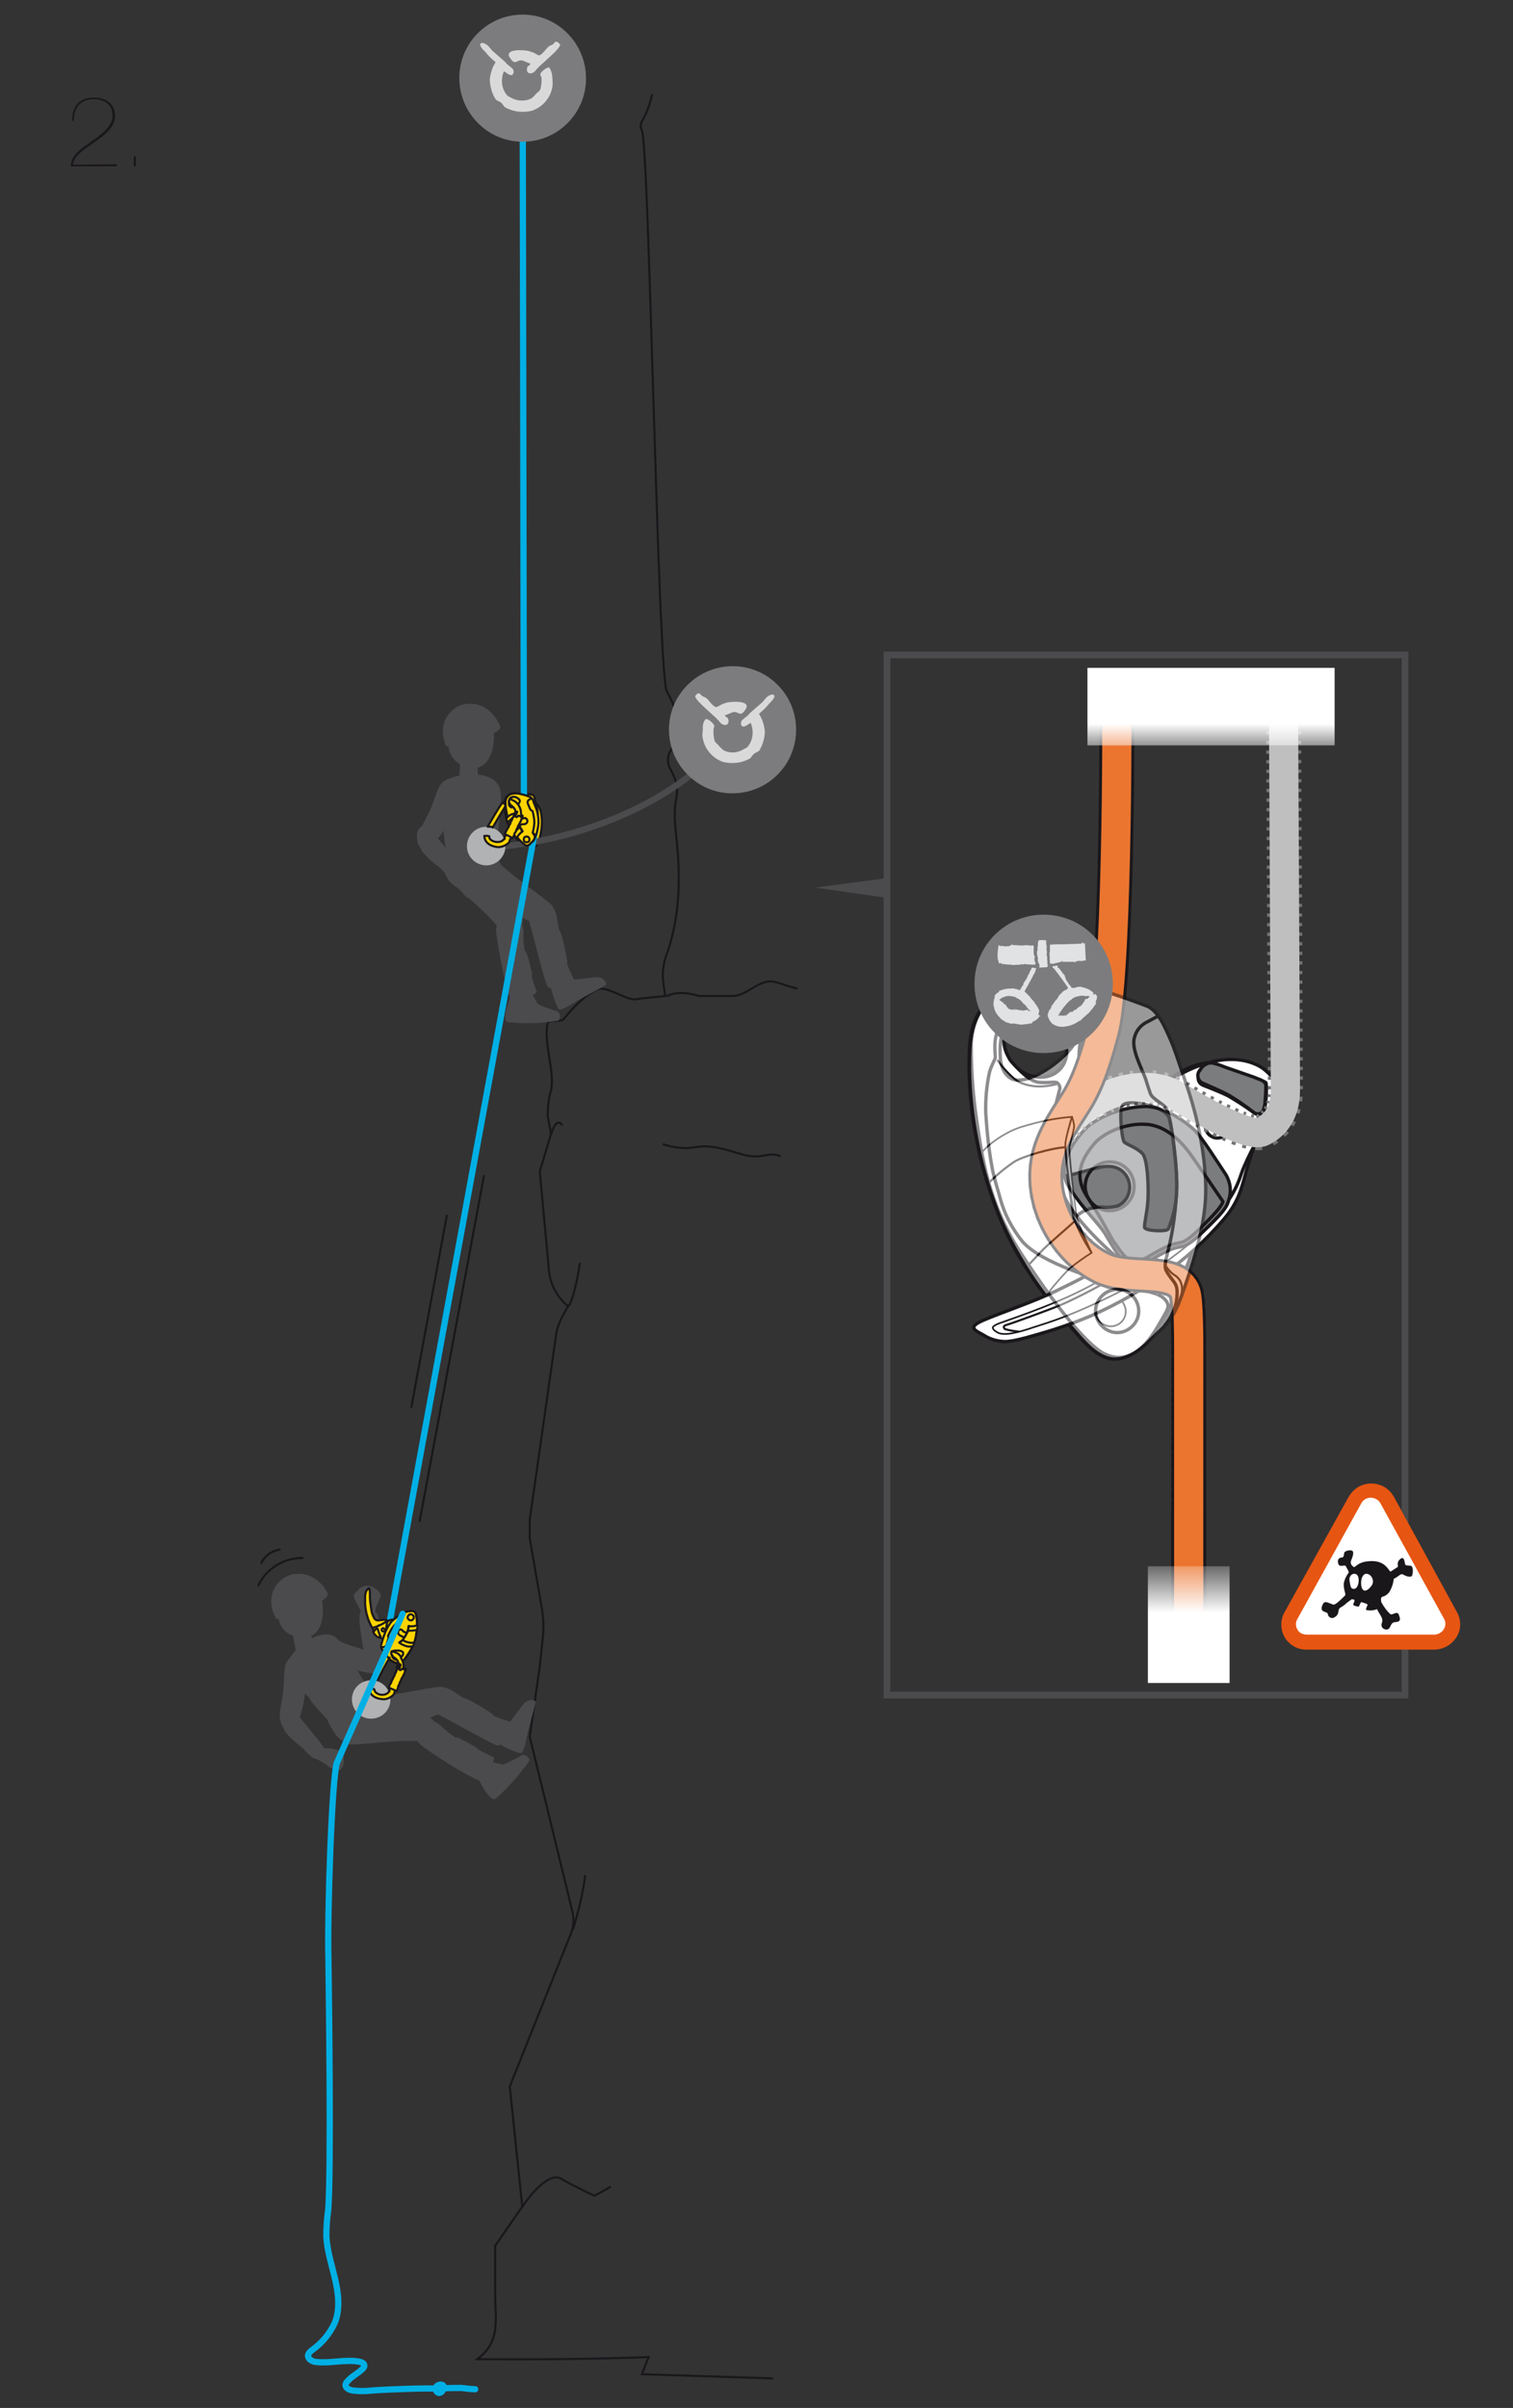 <?xml version="1.0" encoding="UTF-8"?>
<!-- Generator: Adobe Illustrator 28.1.0, SVG Export Plug-In . SVG Version: 6.00 Build 0)  -->
<svg xmlns="http://www.w3.org/2000/svg" xmlns:xlink="http://www.w3.org/1999/xlink" version="1.1" id="Warstwa_1" x="0px" y="0px" viewBox="0 0 363 577.6" style="enable-background:new 0 0 363 577.6;" xml:space="preserve">
<rect x="0" y="0" width="363" height="577.6" fill="#333333" stroke="none"/>
<style type="text/css">
	.st0{fill:#1A171B;}
	.st1{fill:none;stroke:#1A171B;stroke-width:0.5;stroke-linecap:round;}
	.st2{fill:#4B4B4D;}
	.st3{fill:#FFD400;stroke:#1A171B;stroke-width:0.5;stroke-linecap:round;stroke-linejoin:round;}
	.st4{fill:none;stroke:#4B4B4D;stroke-width:1.5;stroke-miterlimit:10;}
	.st5{fill:none;stroke:#00B0E5;stroke-width:1.5;stroke-linecap:round;stroke-linejoin:round;}
	.st6{fill:#B0B2B3;stroke:#B0B2B3;stroke-width:1.03;stroke-miterlimit:10;}
	.st7{fill:#7C7C7E;}
	.st8{fill:#D9D9D9;}
	.st9{fill:none;stroke:#4B4B4D;stroke-width:1.6;}
	.st10{fill:#E75512;}
	.st11{fill:#FFFFFF;}
	.st12{fill-rule:evenodd;clip-rule:evenodd;fill:#1A171A;}
	.st13{fill:#FFFFFF;stroke:#1A171B;stroke-width:0.8;}
	.st14{fill:none;stroke:#1A171B;stroke-width:0.8;}
	.st15{fill:none;stroke:#1A171B;stroke-width:0.4;}
	.st16{fill:none;}
	.st17{fill:none;stroke:#1A171B;stroke-width:0.5;stroke-linecap:round;stroke-linejoin:round;}
	.st18{fill:none;stroke:#1A171B;stroke-width:0.4;stroke-linecap:round;stroke-linejoin:round;}
	.st19{fill:#7B7C7E;stroke:#1A171B;stroke-width:0.8;}
	.st20{fill:none;stroke:#727375;stroke-width:8.4;stroke-linejoin:round;stroke-dasharray:0.8,1.5;}
	.st21{fill:none;stroke:#BFBFBF;stroke-width:7;}
	.st22{fill:none;stroke:#1A171B;stroke-width:8.4;stroke-linejoin:round;}
	.st23{fill:none;stroke:#EB752F;stroke-width:7;}
	.st24{opacity:0.5;}
	.st25{fill:none;stroke:#1A171B;stroke-width:0.5;}
	.st26{fill:#FFFFFF;stroke:#1A171B;stroke-width:0.4;stroke-linejoin:round;}
	.st27{fill:url(#SVGID_1_);}
	.st28{fill:url(#SVGID_00000168078725253228669500000007596212065111604671_);}
	.st29{fill:#E1E2E3;}
</style>
<g id="Calque_2">
	<g id="Calque_1-2">
		<path class="st0" d="M28,39.4v0.5H17c-0.1-2.7,2.7-4.4,5.1-6.1c2.4-1.7,4.9-3.5,4.9-6.1s-1.9-3.9-4.5-3.9c-3.4,0-4.8,2.2-4.8,5.2    h-0.4c0-3.6,1.8-5.6,5.3-5.6c2.8,0,5,1.5,5,4.4c0,5.4-9.7,7.5-10.1,11.7L28,39.4L28,39.4z"></path>
		<path class="st0" d="M32.6,39.9h-0.5v-2.4h0.5V39.9z"></path>
		<path class="st1" d="M185.3,570.5l-31.3-1l1.6-4.1c-13.7,0.5-27.4,0.6-41.1,0.5c5.7-4.3,4.3-9.3,4.3-15.8v-11.4l6.5-9.4l-3-28.8    l14.6-36.5c0.7-1.8,0.9-3.7,0.4-5.6l-10.2-41.8l2.4-16.9l0.7-6.6c0.3-2.4,0.2-4.9-0.2-7.3l-2.9-16.8v-4.5l6.3-44.2    c0.2-1.6,0.8-3.1,1.5-4.5l1.4-2.5l-0.6-0.5c-2.3-2.1-3.7-5-4-8.1l-2.2-23.7l2.7-9c-0.2-1.5-0.6-2.9-0.8-4.4c0-2,0.2-4.1,0.8-6    c1-4.4-1.9-11.8-0.8-16.2c0.3-1,3.2-0.1,3.9-1c1.9-2.5,5.4-6,8.1-7.1c2.2-0.9,7,2.8,9.3,2.4s4.6-0.5,6.9-0.8l-0.4-2.7    c-0.4-2.6-0.1-5.2,0.9-7.7c2.9-8.4,3.2-17.5,2.3-26.4c-0.3-3.2-0.8-6.5-0.3-9.7c0.3-1.3,0.4-2.7,0.3-4.1c-0.4-1.4-0.9-2.7-1.6-3.9    c-0.7-1.2-0.7-2.8-0.1-4c1.1-1.7,1.2-2.9,1.7-4.9c0.9-3.2-0.8-6.6-2.4-9.6c-2.2-4.2-4.2-130.2-6-134.6c-0.2-0.4-0.3-0.8-0.3-1.2    c0.1-0.5,0.2-0.9,0.5-1.3c1-1.9,1.8-3.9,2.2-6"></path>
		<path class="st1" d="M132.3,271.9c1.3-4.2,2.5-2.1,2.5-2.1"></path>
		<path class="st1" d="M136.5,313.2c1.6-2.8,2.6-10.1,2.6-10.1"></path>
		<path class="st1" d="M125.3,529.4c3-4.6,7-8.2,9.3-6.8s8,4.1,8,4.1l3.8-2.1"></path>
		<path class="st1" d="M137.5,462.7c1.3-4.2,2.3-8.4,2.9-12.7"></path>
		<path class="st1" d="M160.1,238.9c3.2-1.6,7.5,0,7.5,0h8.2c2.5,0,4.6-2.1,6.9-3c0.7-0.3,1.4-0.5,2.1-0.5c0.7,0,1.4,0.2,2.1,0.4    c1.4,0.5,2.8,0.9,4.2,1.3"></path>
		<path class="st1" d="M62,380.3c1.9-4.1,6.1-6.6,10.6-6.6"></path>
		<path class="st1" d="M62.7,374.9c0.8-1.7,2.5-2.9,4.4-3.2"></path>
		<path class="st2" d="M137,234.9c0.3,0.3,4.4-0.4,6.3-0.5c1.1,0,2.3,1,2.1,1.8c-0.2,0.3-3.8,2.1-6.3,3.5c-2.9,1.7-4.7,3-5.2,2.2    c-0.8-1.7-1.4-3.4-1.8-5.3c-0.4-1.3-0.4-2.4,1.2-3S135.1,233,137,234.9z"></path>
		<path class="st2" d="M134.1,223c0,0.1-0.4-2.3-0.6-3.5c-0.9-3.1-2.6-3.3-4.7-2.4c-2.1,0.9-1.8,4-1.7,4.4c1,3.3,2.8,11.2,4.1,14.8    c0.7,1.9,5.5-0.2,6.5-1.2c0.2,0-2.1-4-1.6-4.6C136.1,230.6,134.9,223.6,134.1,223z"></path>
		<path class="st2" d="M132.4,217.1c-3-2.7-8.4-6-13.6-10.9c-5.5-3.6-9.2,1.1-5.8,6.1c0.4-0.3,5,5,6.5,4.9c0.2,0.6,3.6,1.6,3.8,2.1    c0.7,0.6,4.3,1.4,4.2,2.3c1.6,1.9,4.1,2.1,5.4,0.2C133.9,220.6,133,218.2,132.4,217.1"></path>
		<path class="st2" d="M120.4,207.7c-2.8-3.6,0.8-14.1-0.5-18.7c-1.3-3.9-8.9-4.1-12.9-1.8c-2.3,1.7-0.8,9.6-0.6,10    c-0.4,0.6,0.5,6.1,0.6,6.8c0-0.3-0.3,0.9-0.5,3.8c-0.3,4.6,7.4,9.1,12.1,3.7C119.7,210.5,120.2,209.1,120.4,207.7    C120.3,207.6,120.3,207.9,120.4,207.7z"></path>
		<path class="st2" d="M111.1,169c-2.6,0.6-6.6,4.1-4,10.1l0.5-0.2c0,0,0,4,4.7,5.2c3.5,0.9,6.4-1.9,6.2-8.3c0,0,1.8-0.7,1.5-1.6    C119,171.7,116.1,167.9,111.1,169z"></path>
		<path class="st2" d="M110.4,182.6c0,0.4-0.2,3.9-0.2,3.9s-0.3,1.3,2.5,1.6s2-1.3,2-1.3l-0.2-4.4c0,0,0.3-0.9-2-1.2    S110.4,182.1,110.4,182.6z"></path>
		<path class="st2" d="M122.7,238.3c-0.8,2.2-2.4,6.7-0.8,6.9c4,0.4,8.1,0.3,12.1-0.4c0.3-0.1,0.7-1.8-0.3-2.2    c-1.6-0.5-3.2-1-4.7-1.8c-0.3-0.6-1.1-1.9-1.3-2.3C126.9,236.8,125.3,234.3,122.7,238.3z"></path>
		<path class="st2" d="M127.7,233.5c-0.2-0.3-1.1-5.3-1.8-5.4c-0.3-1.6-0.4-3.2-0.3-4.8c-0.1-0.8-0.2-1.5-0.5-2.2    c0-1.5-2.1-2.8-3.9-2.2c-1.7,0.5-2.2,4-2.2,4.3c0.2,2.3,2.1,13.4,3.4,16.1c0.9,1.8,5.4-0.4,6.4-1.3    C128.9,238,127.1,234,127.7,233.5"></path>
		<path class="st2" d="M123.7,215.9c0.4-0.6-5.7-6.5-7.1-7.7c-1.1-1.1-2.4-2-3.6-2.9c-1.5-0.8-8.3-1.1-5.5,5.4    c0.5,1.1,11.8,10.1,12.6,12.8c1.3,3.1,5.9-1,5.3-2.9S123.5,216.2,123.7,215.9C123.6,216,123.7,215.9,123.7,215.9"></path>
		<path class="st3" d="M127.6,201.1c0.1-0.5,0.7-1.9,0.9-2.5c0.1-0.4,0.3-0.9,0.5-1.3c0.1-0.3,0.1-0.6,0.1-0.8s-0.1-0.5-0.2-0.7    c-0.4,0.5-1.4-0.3-1.8-0.6s-1.2-0.2-1.8-1c-0.5-0.7-0.6-1.6-0.3-2.4c0.2-0.5,0.6-0.5,0.7-0.8s-0.7-0.4-1.5-0.6    c-0.8-0.3-1.6-0.1-2.3,0.4c-0.6,0.6-0.8,1.5-0.7,2.4c0.1,1.6,0.4,3.1,1,4.6s1.5,2.8,2.6,3.9c0.6,0.6,1.1,1.2,1.8,0.9    S127.5,201.5,127.6,201.1z M122.8,193.1c-0.4-0.4-0.3-1.1,0.1-1.4c0.4-0.4,1.1-0.3,1.4,0.1c0.3,0.4,0.3,1-0.1,1.4    S123.1,193.5,122.8,193.1z"></path>
		<path class="st3" d="M127.4,201.7L127.4,201.7c0.1-0.2-0.2-0.1-0.2-0.1c-1.6,0.6-1.8-0.3-1.9-0.6c-0.1-0.4-0.2-0.8-0.2-1.2    c0,0-0.2-0.1-0.5-0.5c-0.5-0.7-0.8-1.5-0.9-2.4c0.1-1,0.2-2.1,0.5-3.1c0,0,0-0.1-0.1-0.1s-0.1,0-0.2,0c-0.2,0-0.3,0-0.5,0    c-0.3-0.1-0.6-0.3-0.8-0.5l-0.1-0.1l-0.1-0.1l0,0c-0.1-0.2-0.2-0.5-0.2-0.7c0-0.1,0-0.2,0.1-0.3c0-0.1,0.1-0.1,0.1-0.2    c0.1-0.1,0.1-0.1,0.2-0.1l0,0c0.2-0.2,0.5-0.2,0.8-0.2s0.5,0.2,0.7,0.3s0.3,0.3,0.5,0.2c0.1-0.2,0.2-0.4,0.2-0.6    c0-0.2,0-0.3,0-0.5c0-0.1-0.1-0.2-0.2-0.2l0,0l-0.6-0.1c-0.8-0.3-1.6-0.1-2.3,0.4c-0.6,0.6-0.8,1.5-0.7,2.4c0.1,1.6,0.4,3.1,1,4.6    s1.5,2.8,2.6,3.9c0.6,0.6,1.1,1.2,1.8,0.9C127.1,202.6,127.4,202.2,127.4,201.7z"></path>
		<path class="st3" d="M125.2,200.1c0-0.1-0.1-0.1-0.2-0.1c-0.7-0.1-1.3-0.4-1.8-0.8c-0.3-0.4-0.5-0.8-0.7-1.2    c-0.1-0.2-0.3-0.9-0.4-1.3c-0.1-0.6-0.2-1.3-0.3-1.9c0-0.5,0-0.9,0.1-1.4c0.1-0.2,0.2-0.4,0.2-0.5c-0.1-0.4,0-0.7,0.1-1.1    c0.1-0.3,0.4-0.5,0.7-0.6c0.2-0.1,0.5-0.2,0.8-0.1c0.4,0.1,0.7,0.2,1,0.4"></path>
		<path class="st3" d="M126.4,201.6c0.2-0.1,0.3-0.4,0.2-0.6c-0.1-0.2-0.4-0.3-0.6-0.2s-0.3,0.3-0.2,0.5    C125.9,201.6,126.2,201.7,126.4,201.6z"></path>
		<path class="st3" d="M125.6,194.9c-0.4-0.4-0.7-1-0.7-1.6c-0.1-1.2,0.8-2.2,1.9-2.4c0.4,0,0.8,0.3,1,0.6c0.3,0.5,0.6,1,1,1.4    s0.7,1,0.9,1.6c0.2,0.9,0.3,1.8,0.3,2.7s-0.1,1.9-0.3,2.8c-0.1,0.6-0.3,1.2-0.5,1.7c-0.1,0.4-0.3,0.8-0.5,1.1    c-0.2,0.2-0.4,0.4-0.6,0.4c-0.3,0.1-0.5,0.3-0.4-0.3s0.5-1.7,0.6-2.6s0.2-1.6,0.3-2.3c0-0.7,0-1.3-0.2-2c-0.1-0.4-0.4-0.6-0.7-0.7    c-0.2,0-0.7-0.1-0.9-0.1C126.4,195.4,126,195.2,125.6,194.9z"></path>
		<path class="st3" d="M128.6,193.3l0.1,0.1c-0.1,0.2-0.2,0.3-0.3,0.5c-0.1,0.1-0.2,0.2-0.4,0.3"></path>
		<path class="st3" d="M127.8,190.7c-0.3-0.1-0.5-0.2-0.8-0.2s-1.3,0.3-1.9,1.7s-0.9,2.2-1,2.5s-0.5,2.3,0.2,3s3.2,0.7,3.3,0.7    s0.3-0.1,0.6-0.6c0.1-0.4,0.3-0.7,0.5-1c0.2-0.2,0.2-0.4,0.3-1.1s0-0.9,0-1.1c0-0.3-0.1-0.6-0.2-0.9c-0.2-0.7-0.4-1.4-0.5-2.2    C128.1,191,128.1,190.8,127.8,190.7z"></path>
		<path class="st3" d="M127.8,198.3c0.1-0.1,0.2-0.3,0.3-0.5c0.1-0.4,0.3-0.7,0.5-1c0.2-0.2,0.2-0.4,0.3-1.1s0-0.9,0-1.1    c-0.1-0.3-0.3-0.5-0.6-0.6c-0.6-0.2-1.2-0.4-1.8-0.5c-0.6-0.1-1.2,0.1-1.8,0.4c-0.5,0.4-0.9,1-1.1,1.6c-0.1,0.4-0.2,1.8,0.8,2.1    s1.5,0.3,1.9,0.4S127.7,198.6,127.8,198.3L127.8,198.3z"></path>
		<path class="st3" d="M127,192.6c0.2,0,0.4,0.1,0.5,0.3s-0.1,0.4-0.3,0.5s-0.4-0.1-0.5-0.3S126.8,192.7,127,192.6L127,192.6z"></path>
		<path class="st3" d="M125.7,197.6c0.4-0.1,0.7-0.6,0.6-1s-0.6-0.7-1-0.6c-0.4,0.1-0.7,0.5-0.6,1    C124.8,197.4,125.2,197.7,125.7,197.6L125.7,197.6z"></path>
		<path class="st3" d="M125.6,191.5c0.1,0,0,0.1,0,0.2s0,0.2,0,0.3s0.1,0.1,0.1,0.1s0.2-0.1,0.4-0.1c0.3-0.1,0.5-0.1,0.8-0.1h0.6    c0.1,0,0.2-0.1,0.2-0.1c0-0.1,0-0.2-0.1-0.2c-0.1-0.1-0.3-0.3-0.4-0.5"></path>
		<path class="st4" d="M175.7,175.1c-9.9,15.5-34.8,26.9-59.5,28.3"></path>
		<line class="st5" x1="128.5" y1="198.6" x2="92.8" y2="392.8"></line>
		<line class="st5" x1="125.4" y1="18.7" x2="125.7" y2="193.4"></line>
		<path class="st3" d="M127,191.1c-0.5-0.2-1.1-0.4-1.6-0.5c-0.9-0.3-2-0.4-2.9-0.1c-0.8,0.4-1.3,1.2-1.2,2.1c0,0.8,0.1,1.7,0.3,2.5    c0.2,1.5,0.7,3,1.5,4.3s1.7,2.4,2.9,3.3c0.6,0.3,1,0,1.5-0.6c0.5-0.4,0.8-0.9,1-1.5c0.4-1,0.6-2.1,0.7-3.2c0-1.3-0.2-2.6-0.7-3.8    c-0.4-1-0.5-1.2-0.6-1.6C127.8,191.6,127.4,191.3,127,191.1z M124.7,192c0.1,0.3-0.2,0.8-0.8,1.2s-1.1,0.6-1.4,0.4    c-0.2-0.2-0.4-0.4-0.4-0.7c0-0.4,0-0.7,0.1-1.1c0.1-0.3,0.3-0.5,0.6-0.6c0.4-0.1,0.8-0.1,1.1,0.1    C124.3,191.5,124.6,191.7,124.7,192L124.7,192z"></path>
		<path class="st3" d="M127.8,199.7c0.1,0.1,0.2,0.3,0.3,0.3c0.2,0.1,0.3,0.4,0.2,0.8"></path>
		<path class="st3" d="M126.6,200.7c-0.4-0.1-0.8,0-0.9,0.4s0,0.8,0.4,0.9c0.4,0.1,0.8,0,0.9-0.4S126.9,200.8,126.6,200.7z"></path>
		<path class="st3" d="M127.9,201.8c0.2-0.3,0.4-0.7,0.4-1.1c0-0.4-0.2-0.4-0.4-0.8s0.2-0.7,0.3-2.6c0-0.9-0.2-1.8-0.4-2.7    c-0.1-0.1-0.5-0.3-0.6-0.5s-0.2-0.4-0.2-0.5c-0.1-0.3-0.5-0.9-0.4-1.3c0-0.2,0.2-0.4,0.4-0.5c0.1-0.1,0.3-0.2,0.4-0.2"></path>
		<path class="st3" d="M121.6,196.2c0.3-0.4,0.8-0.8,1.3-0.9c0.5-0.2,1.1-0.3,1.7-0.4c-0.1,0.3-0.2,0.7-0.2,1    c0.1,0.8,0.2,1.6,0.4,2.4c0.2,0.4,0.4,0.8,0.6,1.1c-0.3,0.2-0.5,0.4-0.7,0.6c-0.3,0.3-0.5,0.6-0.7,0.9"></path>
		<path class="st3" d="M124.6,194.9c-0.1,0.3-0.2,0.7-0.2,1c0,0.2,0.1,0.6,0.1,1s0.2,1.2,0.2,1.4c0.2,0.4,0.4,0.8,0.6,1.2"></path>
		<path class="st3" d="M126.1,197.6c0.4-0.2,0.5-0.6,0.4-0.9l0,0c-0.1-0.2-0.2-0.3-0.3-0.4c-0.2-0.1-0.5-0.1-0.7,0l-0.9,0.3h-0.1    l0.2,1.4c0.2-0.2,0.5-0.3,0.7-0.3c0.1,0,0.1,0,0.2,0C125.8,197.7,126,197.7,126.1,197.6z"></path>
		<path class="st3" d="M121.9,197.2c0.3-0.3,0.5-0.5,0.8-0.8c0.5-0.3,1.1-0.5,1.7-0.5"></path>
		<path class="st3" d="M124.8,198.3c-0.2,0.2-0.9,0.9-1.1,1s-0.4,0.5-0.4,0.5"></path>
		<path class="st6" d="M120.5,201.5c0.8,2.1-0.3,4.5-2.4,5.3s-4.5-0.3-5.3-2.4c-0.8-2.1,0.3-4.5,2.4-5.3l0,0    C117.3,198.3,119.7,199.4,120.5,201.5z"></path>
		<path class="st3" d="M121.4,200.2L121,201c0,0.1,0.1,0.2,0.1,0.2c-0.1,0.1-0.3,0.2-0.4,0.3s-0.1,0.2-0.7,0.4    c-0.8,0.2-1.7,0-2.3-0.5c-0.2-0.2-0.4-0.5-0.3-0.8l0,0l-0.4-0.1h-0.5h-0.2h-0.1v0.1c0.1,1.9,2.2,2.6,3.5,2.6    c0.9-0.1,1.7-0.4,2.4-1.1c0.1-0.1,0.2-0.5,0.2-0.6c0.2-0.3,0.3-0.6,0.5-0.9L121.4,200.2z"></path>
		<path class="st3" d="M121.3,193.2c-0.1-0.1-0.2-0.3-0.3-0.4s-0.2-0.3-0.2-0.4c-0.2,0.2-0.3,0.3-0.5,0.5c-0.7,0.9-2.6,4.2-3,4.9    l-0.3,0.5h0.1c0.1,0,0.2,0,0.3,0h0.1h0.2c0.2,0,0.4,0.1,0.5,0.2l0,0c0.9-1.6,2.6-4.4,2.8-4.7C121.1,193.6,121.2,193.4,121.3,193.2    L121.3,193.2z"></path>
		<path class="st3" d="M123.5,192.2c-0.3-0.2-0.7-0.4-1.2-0.5c0,0.1-0.1,0.1-0.1,0.2c0,0.1,0,0.1-0.1,0.2v0.1c0,0.1,0,0.1,0,0.1    c0,0.1,0.1,0.2,0.1,0.3c0.1,0.1,0.2,0.3,0.2,0.4v0.1h0.1c0.5,0.3,1.4,1.1,1.1,1.9c-0.1,0.2-0.3,0.5-0.3,0.7v0.6l1.5,0.3    c0,0,0.2-0.7,0.2-0.8c0-0.2,0.1-0.4,0-0.7C125,193.9,124.4,192.8,123.5,192.2L123.5,192.2z"></path>
		<path class="st3" d="M123.8,194.8c0,0-0.1,0-0.2,0.2s-0.5,1.1-0.5,1.1H123c0,0.1-0.1,0.1-0.1,0.2c0,0.1,0,0.1,0,0.2l-0.2,0.4    c0,0-0.1,0-0.1,0.1s-0.1,0.1-0.1,0.2c0,0.1,0,0.1,0,0.2l-0.2,0.4c0,0-0.1,0-0.1,0.1l-0.1,0.2v0.1l-0.2,0.4h-0.1    c0,0.1-0.1,0.2-0.1,0.2v0.1l-0.1,0.2c0,0.1-0.2,0.2-0.2,0.3s-0.3,0.7-0.3,0.7s0,0.1,0.2,0.1s1.5,0.7,1.6,0.8s0.1,0,0.1,0l0.4-0.8    c0-0.1,0-0.2,0-0.2l0.2-0.3c0,0,0,0,0.1-0.1c0-0.1,0.1-0.2,0.1-0.2v-0.1l0.2-0.5c0,0,0.1,0,0.1-0.1s0.1-0.2,0.1-0.2v-0.1l0.2-0.5    h0.1l0.1-0.2v-0.1l0.2-0.4c0.1,0,0.1-0.1,0.1-0.1c0-0.1,0.1-0.2,0.1-0.2s0,0,0-0.1l0.4-1.1c0,0-0.1-0.1-0.2-0.1s-0.1,0-0.1,0    l-0.2,0.3l-0.1-0.1c-0.2-0.1-0.4-0.2-0.5-0.1s-0.2,0.3-0.4,0.3c-0.3-0.1-0.4-0.3-0.3-0.4c0-0.1,0.1-0.1,0.2-0.2    c0.1-0.2,0.3-0.6,0.3-0.7S123.8,194.8,123.8,194.8z"></path>
		<path class="st7" d="M175.7,190.3c-8.4,0-15.2-6.9-15.2-15.3c0-8.4,6.9-15.2,15.3-15.2c8.4,0,15.2,6.8,15.2,15.2    C191,183.5,184.2,190.3,175.7,190.3C175.8,190.3,175.7,190.3,175.7,190.3z"></path>
		<path class="st8" d="M167.1,166.6c0.1-0.2,0.4-0.3,0.6-0.3c0.3,0.1,0.5,0.4,0.7,0.6s0.8,0.3,1.1,0.6c0.7,0.6,1.3,1.7,2.2,2.1l0,0    c0.2,0.1,0.5-0.2,0.7-0.2c0.6-0.4,1.3-0.7,2.1-0.9c1.6-0.3,5.7-0.4,4.4,1.6c-1.5,2.4-1.7,0-3.5,0.9c-0.4,0.2-1,0.4-1.5,0.6    c0.2,0.4,0.8,0.6,0.8,0.8c0.5,1.9-1.3,1.8-2,0.8c-0.5-0.6-1-1.1-1.6-1.6c-0.9-0.8-1.7-1.6-2.6-2.4c-0.3-0.3-1.8-1.7-1.7-2.3    C166.8,166.9,167,166.7,167.1,166.6z"></path>
		<path class="st8" d="M168.6,174.6v-0.1c0-0.3,0.1-0.6,0.1-0.9c0.1-0.3,0.4-1,0.6-1.1c0.6-0.2,1.8,1,2,1.4s-0.1,0.7-0.1,0.9    c-0.1,0.9,0,1.8,0.2,2.7c0.1,0.6,0.7,0.9,1,1.3c0.3,0.4,0.7,0.7,1.1,1.1c1.4,0.8,3.1,0.8,4.6,0c0.4-0.3,1-0.4,1.3-0.8    c1.3-1.6,1.5-3.8,0.7-5.7c-0.5,0.2-1.9,1.6-2.3,0.4c-0.1-0.3,0-0.7,0.2-1c0.4-0.4,0.8-0.7,1.2-1s0.6-0.7,1-1l2.3-2    c0.8-0.6,1.2-1.6,2.1-2c0.2-0.1,0.5-0.2,0.7-0.2c1.3,0.1-0.3,1.8-0.6,2c-0.8,1-1.6,1.8-2.6,2.6c0.2,0.4,0.4,0.7,0.6,1.1    c0.4,1,0.7,2,0.8,3.1c0,1.6-0.5,3.2-1.3,4.6c-0.3,0.4-1,0.5-1.4,0.9s-0.5,0.7-0.8,1c-1.9,1.1-4.2,1.4-6.4,0.9    c-2.8-0.9-4.8-3.4-5.1-6.4C168.5,176,168.7,174.6,168.6,174.6z"></path>
		<path class="st2" d="M110.9,190.4C110.8,190.4,110.9,190.3,110.9,190.4c1.9-3.4-1.5-4.8-4.4-3c-1.5,0.9-2.1,4.3-3.4,7.1    c-1.2,2.5-2.7,4.9-2.6,6.1c0.2,2.7,2,2.9,3.6,1.5c2.7-2.2,5-8.4,5.4-9.6C110.1,191.9,110.6,191.2,110.9,190.4"></path>
		<path class="st2" d="M101.2,204.2c1.2,1.4,2.6,2.7,4.2,3.8c0.7,0.5,3.9,5.2,5.6,1c0.4-1-6.4-7.9-7.2-9.7s-4.6-2.1-3.6,2.8    C100.4,202.9,101.3,203.8,101.2,204.2z"></path>
		<path class="st2" d="M110.6,208.6c0.8,0.4,3.3,1.2,3.8,2.3c0.2,0.4-0.2,1,0.2,1.5c0.8,0.8,1.1,2.7-0.8,3.1    c-2.9,0.5-2.5-2.2-5.5-4.9C107.3,209.4,107.9,207.3,110.6,208.6z"></path>
		<path class="st7" d="M125.4,34c8.4,0,15.2-6.8,15.2-15.2s-6.8-15.3-15.2-15.3s-15.2,6.8-15.2,15.2S117,34,125.4,34z"></path>
		<path class="st8" d="M134,10.3c-0.1-0.2-0.4-0.3-0.6-0.3c-0.3,0-0.5,0.4-0.7,0.6c-0.2,0.2-0.8,0.3-1.1,0.6    c-0.7,0.6-1.3,1.7-2.2,2.1l0,0c-0.2,0-0.5-0.2-0.7-0.3c-0.6-0.4-1.3-0.6-2-0.8c-1.6-0.3-5.7-0.4-4.4,1.6c1.5,2.4,1.7,0,3.5,0.9    c0.5,0.2,1,0.4,1.5,0.6c-0.2,0.4-0.8,0.6-0.8,0.8c-0.5,1.9,1.3,1.8,2,0.8c0.5-0.6,1-1.1,1.6-1.6c0.9-0.8,1.7-1.6,2.6-2.4    c0.3-0.3,1.8-1.7,1.7-2.3C134.3,10.6,134.1,10.4,134,10.3z"></path>
		<path class="st8" d="M132.5,18.3L132.5,18.3c0-0.1-0.1-0.8-0.2-1c-0.1-0.2-0.3-1-0.6-1.1c-0.6-0.1-1.8,1-2,1.4    c-0.2,0.4,0.1,0.7,0.2,0.9c0.1,0.9,0,1.8-0.2,2.7c-0.1,0.6-0.7,0.9-1.1,1.3c-0.3,0.4-0.7,0.8-1.1,1.1c-1.4,0.7-3.1,0.7-4.6,0    c-0.4-0.3-1-0.4-1.3-0.8c-1.3-1.6-1.5-3.8-0.7-5.7c0.5,0.2,1.9,1.7,2.3,0.4c0.1-0.3,0-0.7-0.2-1c-0.4-0.4-0.8-0.7-1.2-1    c-0.4-0.3-0.6-0.7-1-1l-2.3-2c-0.8-0.6-1.2-1.6-2.1-2c-0.2-0.1-0.5-0.2-0.7-0.2c-1.3,0.1,0.3,1.8,0.6,2c0.8,1,1.6,1.8,2.6,2.6    c-0.2,0.4-0.4,0.7-0.6,1.1c-0.4,1-0.7,2-0.8,3.1c0.1,1.7,0.5,3.3,1.4,4.7c0.3,0.4,1,0.5,1.4,0.9s0.5,0.7,0.8,1    c1.9,1.1,4.2,1.4,6.4,0.9c2.8-0.9,4.9-3.4,5.1-6.4C132.6,19.7,132.5,18.3,132.5,18.3z"></path>
		<line class="st1" x1="107.2" y1="291.6" x2="98.7" y2="337.5"></line>
		<line class="st1" x1="116.1" y1="282.1" x2="100.7" y2="364.8"></line>
		<path class="st2" d="M90,387.6c-0.2-4.1,3.2-4.5-0.2-6.7c-2.6-1.6-3.9,0.6-4.9,1.6c-0.2,1.1,1.8,3.8,2.1,4.8    C87,387.4,87.9,390.6,90,387.6z"></path>
		<path class="st2" d="M80.5,393c-0.7-0.3-1.5-0.6-2.2-0.7c-0.8-0.1-2.2,0.3-2.6,1.1c-0.4,0.8-0.8,2.2,1.2,3.7    c2.3,1.8,11.5,4.8,13.6,4.2c2.4-1.9,1.8-2.9,0-4.1C87.6,395.3,81.8,394.5,80.5,393z"></path>
		<path class="st2" d="M92.3,398.4c-0.7,4.1-4.4,2.2-4.6,1.1c0.1-2-2.5-12.5-1-13c4.3-1.3,4.5,1.8,3.8,3.6    C92.3,392,92.4,397.9,92.3,398.4z"></path>
		<path class="st2" d="M121.9,413.4c0.4,0,2.7-3.5,3.9-4.9c0.8-0.8,2.3-1,2.7-0.3c0.1,0.4-1.1,4.2-1.8,7c-0.7,3.2-1,5.5-2,5.3    c-1.8-0.5-3.5-1.3-5.1-2.3c-1.2-0.6-2-1.4-1.4-2.9S119.1,413.4,121.9,413.4z"></path>
		<path class="st2" d="M111.2,407.3c0.1,0.1-1.9-1.3-2.9-1.9c-2.9-1.5-4.2-0.3-4.9,1.8s1.7,4,2,4.2c3.1,1.5,10.1,5.6,13.6,7.2    c1.8,0.8,3.6-4.2,3.6-5.5c0.1-0.1-4.4-1.2-4.5-2C118.1,411,112.1,407.2,111.2,407.3z"></path>
		<path class="st2" d="M105.8,404.6c-4,0.3-10.1,2-17.2,2.5c-6.4,1.6-5.5,7.4,0.5,8.4c0.1-0.5,7.1-0.2,8-1.4    c0.6,0.3,3.6-1.5,4.2-1.3c0.9-0.1,4-2.1,4.5-1.5c2.5,0.1,4.3-1.6,3.8-3.8C109.2,405.9,106.8,404.8,105.8,404.6"></path>
		<path class="st2" d="M91.7,407.9c-4.3-1.3-7.3-12.1-11.1-15.1c-3.3-2.5-9.7,1.7-11.6,5.9c-1,2.7,4.8,8.3,5.2,8.5    c0,0.8,3.9,4.8,4.4,5.3c-0.2-0.2,0.2,0.9,1.8,3.4c2.4,3.9,11.3,3.2,12.1-3.9C92.7,410.6,92.4,409.2,91.7,407.9    C91.6,407.9,91.7,408.1,91.7,407.9z"></path>
		<path class="st2" d="M69.3,377.9c-2.5,0.9-6.2,4.8-3,10.5l0.5-0.2c0,0,0.4,4,5.2,4.6c3.6,0.5,6.2-2.6,5.3-8.9c0,0,1.7-0.9,1.3-1.8    C77.4,379.8,74.2,376.3,69.3,377.9z"></path>
		<path class="st2" d="M70.2,391.8c0.1,0.4,0.7,3.8,0.7,3.8s0,1.3,2.8,0.9c2.8-0.4,1.7-1.7,1.7-1.7l-1.3-4.2c0,0,0-1-2.2-0.6    S70.1,391.3,70.2,391.8z"></path>
		<path class="st2" d="M114.5,426.1c1,2.1,3.2,6.4,4.5,5.3c3-2.7,5.7-5.7,8-9.1c0.2-0.3-0.8-1.7-1.8-1.3c-1.4,0.9-3,1.6-4.5,2.3    c-0.7-0.2-2.1-0.5-2.6-0.6C116.3,422,113.4,421.5,114.5,426.1z"></path>
		<path class="st2" d="M114.4,419.2c-0.4-0.1-4.6-2.8-5.1-2.4c-1.3-0.9-2.6-1.9-3.7-3c-0.6-0.5-1.3-0.9-2-1.1    c-1.1-1-3.4-0.4-4.3,1.4c-0.8,1.6,1.4,4.4,1.7,4.5c1.8,1.5,11.2,7.6,14.1,8.5c1.9,0.5,3.4-4.2,3.4-5.5    C118.6,421.4,114.4,419.9,114.4,419.2"></path>
		<path class="st2" d="M98.9,410.1c-0.1-0.7-8.7-0.3-10.5,0c-1.6,0.1-3.1,0.3-4.6,0.6c-1.6,0.5-6.4,5.3,0.1,7.7    c1.1,0.4,15.5-1.7,18-0.4c3.1,1.2,3.3-4.9,1.4-5.9S99,410.5,98.9,410.1C98.9,410.3,98.9,410.2,98.9,410.1"></path>
		<path class="st3" d="M97.3,387.4c-0.4,0.3-1.7,1-2.3,1.4c-0.4,0.3-0.8,0.5-1.2,0.7c-0.2,0.1-0.5,0.3-0.6,0.6    c-0.1,0.2-0.2,0.4-0.3,0.6c0.6-0.1,0.9,1.1,1,1.6s0.8,0.9,0.8,1.9c0,0.8-0.5,1.6-1.2,2c-0.4,0.2-0.8,0-1,0.2s0.3,0.8,0.8,1.4    c0.4,0.7,1.2,1.1,2,1.1c0.9-0.1,1.4-0.6,2-1.4c0.9-1.3,1.7-2.7,2.1-4.2s0.6-3.1,0.4-4.7c0-0.9-0.1-1.6-0.9-1.9    S97.7,387.1,97.3,387.4z M96.1,396.6c0,0.6-0.5,1-1,1c-0.6,0-1-0.5-1-1s0.4-0.9,0.9-1s1,0.3,1.1,0.9V396.6z"></path>
		<path class="st3" d="M97.9,386.9L97.9,386.9c-0.2,0.1,0,0.2,0,0.2c1.6,0.5,1.2,1.4,1.1,1.7c-0.2,0.4-0.3,0.7-0.6,1.1    c0,0.2,0,0.5,0,0.7c-0.1,0.9-0.3,1.7-0.8,2.4c-0.7,0.8-1.5,1.5-2.3,2.1l-0.1,0.1c0,0,0.1,0.1,0.1,0.2c0.1,0.1,0.3,0.2,0.4,0.3    c0.2,0.3,0.3,0.6,0.3,0.9c0,0.1,0,0.1,0,0.2v0.1l0,0c0,0.2-0.1,0.5-0.3,0.7c-0.1,0.1-0.2,0.1-0.2,0.2c-0.1,0-0.2,0.1-0.2,0.1    c-0.1,0-0.2,0-0.2,0l0,0c-0.3,0-0.5-0.1-0.7-0.3c-0.2-0.2-0.3-0.4-0.3-0.7c-0.1-0.2-0.1-0.4-0.2-0.5c-0.3,0.1-0.6,0.3-0.8,0.6    c-0.1,0.1-0.1,0.2,0,0.3l0,0l0.4,0.5c0.4,0.7,1.2,1.1,2,1.1c0.9-0.1,1.4-0.6,2-1.4c0.9-1.3,1.7-2.7,2.1-4.2s0.6-3.1,0.4-4.7    c0-0.9-0.1-1.6-0.9-1.9C98.5,386.6,98.2,386.7,97.9,386.9z"></path>
		<path class="st3" d="M98.6,389.6c-0.1,0.1,0,0.2,0,0.2c0.5,0.5,0.8,1.1,0.9,1.8c0,0.5-0.1,0.9-0.2,1.4c-0.1,0.2-0.3,0.9-0.5,1.3    c-0.3,0.6-0.6,1.1-1,1.7c-0.3,0.4-0.6,0.7-0.9,1c-0.2,0.2-0.4,0.2-0.5,0.3c-0.2,0.3-0.4,0.6-0.8,0.7c-0.3,0.1-0.6,0.1-0.9,0    s-0.5-0.2-0.7-0.4c-0.3-0.3-0.4-0.6-0.6-1"></path>
		<path class="st3" d="M98.4,389.8l-0.4-0.5"></path>
		<path class="st3" d="M98.6,387.7c-0.2-0.1-0.5,0.1-0.5,0.3l0,0c-0.1,0.2,0.1,0.5,0.3,0.5l0,0c0.2,0.1,0.5-0.1,0.5-0.3l0,0    C99,388,98.8,387.8,98.6,387.7L98.6,387.7z"></path>
		<path class="st3" d="M92.9,388.7c0.5,0.3,0.9,0.7,1.1,1.3c0.2,0.6,0.2,1.2-0.1,1.8c-0.2,0.5-0.6,0.8-1.1,1c-0.4,0.1-0.9,0-1.1-0.4    c-0.4-0.4-0.9-0.8-1.4-1.1c-0.5-0.3-0.9-0.7-1.2-1.2c-0.4-0.8-0.8-1.6-1-2.5c-0.3-0.9-0.4-1.8-0.5-2.8c0-0.6,0-1.2,0-1.8    c0-0.4,0.1-0.8,0.2-1.2c0.1-0.2,0.2-0.4,0.4-0.6c0.2-0.2,0.4-0.4,0.5,0.2s0,1.8,0.1,2.6s0.2,1.6,0.3,2.3c0.1,0.7,0.4,1.3,0.7,1.9    c0.2,0.3,0.5,0.5,0.9,0.5c0.2,0,0.7-0.1,0.9-0.1C92,388.5,92.4,388.5,92.9,388.7z"></path>
		<path class="st3" d="M90.4,391c0,0-0.1,0-0.1-0.1c0-0.2,0.1-0.4,0.2-0.6c0.1-0.1,0.2-0.3,0.3-0.4"></path>
		<path class="st3" d="M89.5,390.7c0,0.3,0,0.5,0.1,0.8s0.5,1.2,2.1,1.5s2.4,0.4,2.7,0.4s2.3,0,2.9-0.9s0-3.3-0.1-3.4    s-0.2-0.3-0.7-0.4c-0.3,0-0.7-0.1-1-0.2c-0.2-0.1-0.4-0.1-1.2,0s-0.9,0.2-1.1,0.3c-0.3,0.1-0.6,0.2-0.9,0.4c-0.6,0.4-1.3,0.7-2,1    C89.7,390.4,89.6,390.3,89.5,390.7z"></path>
		<path class="st3" d="M97,388.9c-0.2-0.1-0.3-0.1-0.5-0.2c-0.3,0-0.7-0.1-1-0.2c-0.2-0.1-0.4-0.1-1.2,0s-0.9,0.2-1.1,0.3    c-0.2,0.2-0.4,0.4-0.4,0.7c-0.1,0.6-0.1,1.2-0.1,1.8c0.1,0.6,0.4,1.2,0.8,1.6c0.5,0.4,1.2,0.6,1.8,0.6c0.4,0,1.8-0.3,1.8-1.2    s0-1.5,0-1.9S97.4,389.1,97,388.9L97,388.9z"></path>
		<path class="st3" d="M91.6,391.1c-0.1-0.2,0-0.4,0.2-0.5s0.4,0,0.5,0.2s0,0.4-0.2,0.5l0,0C91.9,391.4,91.7,391.3,91.6,391.1    L91.6,391.1z"></path>
		<path class="st3" d="M96.8,391.2c-0.2-0.4-0.7-0.6-1.1-0.4s-0.6,0.7-0.4,1.1l0,0c0.2,0.4,0.7,0.6,1.1,0.4    C96.8,392,97,391.6,96.8,391.2z"></path>
		<path class="st3" d="M90.8,392.7c0,0,0.1,0,0.2-0.1c0.1,0,0.2,0,0.3,0c0,0,0.1-0.1,0-0.1s-0.1-0.1-0.2-0.4    c-0.1-0.2-0.2-0.5-0.3-0.8c-0.1-0.2-0.1-0.5-0.2-0.6s-0.1-0.1-0.2-0.1s-0.2,0.1-0.2,0.1c-0.1,0.2-0.2,0.3-0.4,0.5"></path>
		<path class="st3" d="M91.6,395.5c0,0,0.6,1,1,1.4c0.5,0.9,1.3,1.5,2.2,1.9c0.9,0.2,1.8-0.1,2.3-0.9c0.5-0.7,1-1.4,1.4-2.1    c0.8-1.3,1.3-2.8,1.4-4.4c0.2-1.5,0.2-3-0.2-4.4c-0.3-0.6-0.8-0.6-1.5-0.5c-0.6,0-1.2,0.2-1.7,0.5c-0.9,0.6-1.8,1.2-2.6,2    c-0.8,1-1.4,2.2-1.8,3.4c-0.3,1-0.4,1.3-0.5,1.6S91.3,395.1,91.6,395.5z M93.9,396.3c0.1-0.3,0.7-0.4,1.4-0.4s1.3,0.2,1.4,0.5    s0,0.6-0.2,0.8c-0.2,0.3-0.5,0.6-0.8,0.8c-0.2,0.2-0.6,0.2-0.8,0.1c-0.4-0.1-0.7-0.4-0.8-0.8C93.9,396.9,93.8,396.5,93.9,396.3    L93.9,396.3z"></path>
		<path class="st3" d="M96.3,388.2c0-0.2,0-0.3,0-0.5c-0.1-0.2,0-0.5,0.4-0.7"></path>
		<path class="st3" d="M97.9,388.3c0.2,0.3,0.6,0.5,1,0.3c0.3-0.2,0.5-0.6,0.3-1c-0.2-0.3-0.6-0.5-1-0.3l0,0    C97.8,387.6,97.7,388,97.9,388.3z"></path>
		<path class="st3" d="M97.6,386.6c-0.4,0.1-0.7,0.3-1,0.6c-0.3,0.3-0.1,0.4-0.2,0.9s-0.6,0.4-1.9,1.9c-0.6,0.7-1,1.5-1.4,2.4    c0,0.1,0.2,0.6,0.1,0.7s-0.2,0.4-0.2,0.5c-0.1,0.3-0.2,1-0.5,1.3c-0.2,0.1-0.4,0.2-0.6,0.2l-0.5-0.1"></path>
		<path class="st3" d="M98.9,394.9c-0.5,0.1-1.1,0.1-1.6-0.1s-1.1-0.4-1.5-0.8c0.3-0.2,0.5-0.4,0.8-0.6c0.5-0.7,0.9-1.4,1.2-2.1    c0.1-0.4,0.2-0.8,0.2-1.2c0.3,0,0.6,0,0.9,0c0.4,0,0.7-0.1,1.1-0.2"></path>
		<path class="st3" d="M95.8,394c0.3-0.2,0.5-0.4,0.8-0.6c0.1-0.2,0.3-0.5,0.5-0.9l0.7-1.2c0.1-0.4,0.2-0.9,0.3-1.3"></path>
		<path class="st3" d="M96.3,390.9c-0.4-0.1-0.7,0.1-0.8,0.5c0,0.2,0,0.3,0.1,0.5s0.3,0.4,0.6,0.5l0.8,0.4l0,0l0.7-1.2    c-0.3,0-0.5,0-0.8-0.2l-0.2-0.1C96.6,391.1,96.5,391,96.3,390.9z"></path>
		<path class="st3" d="M99.3,394c-0.4,0.1-0.8,0.1-1.1,0c-0.6-0.1-1.1-0.3-1.6-0.6"></path>
		<path class="st3" d="M97.8,391.2c0.3,0,1.3-0.1,1.5-0.1l0.7-0.1"></path>
		<path class="st6" d="M92.8,406c0.9,2.1,0,4.5-2.1,5.4s-4.5,0-5.4-2.1s0-4.5,2.1-5.4S91.9,403.9,92.8,406L92.8,406z"></path>
		<path class="st3" d="M93.7,404.6l-0.3,0.8l0.1,0.2c-0.1,0.1-0.2,0.2-0.3,0.3c-0.1,0.1,0,0.2-0.7,0.5c-0.8,0.3-1.7,0.1-2.3-0.4    c-0.2-0.2-0.4-0.5-0.4-0.8l0,0l-0.4-0.1h-0.1c-0.1,0-0.1,0-0.2,0h-0.2h-0.2h-0.1v0.1c0.2,1.9,2.3,2.4,3.6,2.4    c0.9-0.1,1.7-0.5,2.3-1.2c0.1-0.1,0.1-0.5,0.2-0.6c0.2-0.3,0.3-0.6,0.4-0.9L93.7,404.6z"></path>
		<path class="st3" d="M93.2,397.7l-0.3-0.4c-0.1-0.1-0.2-0.2-0.3-0.4c-0.2,0.2-0.3,0.4-0.4,0.5c-0.7,0.9-2.3,4.3-2.7,5l-0.2,0.5    h0.1c0.1,0,0.2,0,0.3,0h0.1H90c0.2,0,0.4,0.1,0.5,0.1h0.1c0.8-1.6,2.3-4.5,2.6-4.9c0.1-0.2,0.2-0.3,0.3-0.5L93.2,397.7z"></path>
		<path class="st3" d="M95.2,396.5c-0.4-0.2-0.8-0.3-1.2-0.4l-0.1,0.1c0,0.1,0,0.1,0,0.2v0.1v0.1c0,0.1,0.1,0.2,0.1,0.3    c0.1,0.1,0.2,0.3,0.2,0.4v0.1h0.1c0.5,0.3,1.5,1,1.2,1.8c-0.1,0.2-0.3,0.5-0.3,0.7v0.6l1.5,0.2c0,0,0.2-0.7,0.1-0.8    c0-0.2,0-0.5,0-0.7c-0.1-0.5-0.3-1.1-0.6-1.5C96.2,397.3,95.8,396.8,95.2,396.5z"></path>
		<path class="st3" d="M95.8,399.1c0,0-0.1,0-0.1,0.2s-0.4,1.1-0.4,1.1s-0.1,0-0.1,0.1s-0.1,0.2-0.1,0.2v0.2l-0.2,0.4    c0,0-0.1,0-0.1,0.1s0,0.1-0.1,0.2c0,0.1,0,0.1,0,0.2l-0.2,0.4c0,0-0.1,0-0.1,0.1s-0.1,0.1-0.1,0.2v0.1l-0.2,0.4c0,0-0.1,0-0.1,0.1    l-0.1,0.3v0.1l-0.1,0.2c0,0-0.1,0.2-0.2,0.3s-0.3,0.7-0.3,0.8s0.1,0.1,0.2,0.1l1.6,0.7c0.1,0,0.1,0,0.1,0l0.3-0.8v-0.2l0.1-0.3    c0,0,0,0,0.1,0s0.1-0.2,0.1-0.3s0-0.1,0-0.1l0.2-0.5c0,0,0.1,0,0.1-0.1s0.1-0.2,0.1-0.2V403l0.2-0.5h0.1c0-0.1,0.1-0.2,0.1-0.2    v-0.1l0.2-0.4c0.1,0,0.1-0.1,0.1-0.1c0-0.1,0.1-0.2,0.1-0.2s0,0,0-0.1l0.4-1.1c0,0-0.1-0.1-0.2-0.1s-0.1,0-0.1,0l-0.1,0.3    l-0.1-0.1c-0.2,0-0.5-0.2-0.5-0.1s-0.2,0.3-0.3,0.3c-0.3,0-0.4-0.2-0.3-0.4c0-0.1,0.1-0.1,0.1-0.2c0.1-0.2,0.3-0.6,0.2-0.7    S95.8,399.1,95.8,399.1z"></path>
		<path class="st2" d="M74.1,399.8C73.9,399.8,74.1,399.7,74.1,399.8c0.8-3.8-2.9-4.1-5.1-1.5c-1.1,1.3-0.7,4.8-1.1,7.8    c-0.4,2.8-1.1,5.5-0.6,6.6c1,2.5,2.8,2.1,3.9,0.4c2-2.9,2.2-9.5,2.3-10.8C73.7,401.5,73.9,400.6,74.1,399.8"></path>
		<path class="st2" d="M68.4,415.4c1.2,1.4,2.6,2.7,4.1,3.8c0.7,0.5,3.8,5.3,5.6,1.1c0.4-1-6.3-8-7.1-9.8s-4.6-2.1-3.6,2.8    C67.6,414.1,68.4,415,68.4,415.4z"></path>
		<path class="st2" d="M77.3,419.3c0.9,0.1,1.8,0,2.6,0.2c0.8,0.2,2.1,0.4,2.4,1.2c0.1,0.4,0.2,0.8,0.2,1.1c0,0.8,0,2.2-0.9,2.7    c-0.3,0.1-0.5,0.2-0.8,0.1c-0.9-0.2-1.8-0.6-2.5-1.3c-0.8-0.5-1.6-1-2.5-1.5C74.5,421.3,74.3,419.1,77.3,419.3z"></path>
		<path class="st5" d="M114,573.1c-1.1,0-2.2-0.2-3.3-0.3c-1.4,0-2.9,0-4.3,0.1c-0.1,0.5-0.5,1.1-1.1,1.1c-0.5-0.1-0.8-0.6-0.8-1.1    v-0.1c0.2-0.5,0.7-0.8,1.3-0.8c0.2,0,0.5,0.1,0.6,0.3s0.1,0.5,0,0.7c-2.7-0.1-5.4-0.1-8.2,0c-3,0.1-6,0.2-8.9,0.4    c-1.5,0.2-3.1,0.2-4.7,0c-0.7-0.1-1.6-0.5-1.7-1.2c0-0.3,0.1-0.7,0.4-0.9c1-1.3,2.7-2,3.8-3.2c0.2-0.2,0.3-0.4,0.3-0.6    c0.1-0.6-0.7-0.9-1.2-1c-3.3-0.6-6.7,0.4-10,0.1c-0.7,0-1.3-0.2-1.8-0.6c-1-0.9-0.3-1.7,0.5-2.3c2.4-1.7,4.3-4,5.5-6.7    c1.2-3.2,0.8-6.9,0-10.3c-0.8-3.4-1.9-6.7-2.1-10.2c0-2,0.1-4,0.4-6c0.8-7.8,0.2-52.4,0.1-60.2c-0.3-11.2,0.8-43.2,2-47.4    l15.8-35.8"></path>
		<path class="st9" d="M212.8,157.1h124.3l0,0v249.5l0,0H212.8l0,0V157.1L212.8,157.1z"></path>
		<polyline class="st2" points="213,210.6 195.6,212.9 213,215.4   "></polyline>
		<path class="st10" d="M349.5,386.6L334.4,359l0,0l0,0c-1.7-3-5.4-4-8.4-2.4c-1,0.6-1.8,1.4-2.4,2.4l0,0l0,0l-15.4,27.7    c-1.1,1.9-1,4.2,0,6c1.1,1.9,3.2,3.1,5.5,3H344c2.2,0,4.3-1.1,5.5-3.1C350.6,390.8,350.6,388.5,349.5,386.6z"></path>
		<path class="st11" d="M346.4,388.2c0.5,0.8,0.5,1.8,0,2.6c-0.5,0.8-1.4,1.3-2.3,1.3h-30.5c-1,0-1.9-0.4-2.3-1.2    c-0.5-0.8-0.5-1.8,0-2.6l15.3-27.7c0.7-1.3,2.3-1.7,3.6-1c0.4,0.2,0.8,0.6,1,1L346.4,388.2z"></path>
		<path class="st12" d="M338.7,375.7c-0.3-0.3-1.5,0-1.6-0.5s-0.2-2.1-1.2-1.2s-0.3,1.7-0.6,1.9s-1.1,0.7-1.7,1.1    c-0.6-0.5-1.4-2.9-5.3-2.5c-2.5,0.2-3,1.4-3.5,1.4c-0.4-0.3-1-0.8-0.6-1.7s0.8-2.2,0-2.3s-1.6,0.2-1.7,0.6s0,1.1-0.6,1.1    s-1,0.5-0.9,1.1l0,0c0.1,0.8,0.4,0.9,0.8,0.9s1-0.2,1.1,0.1s0.6,0.9,0.7,1.5c-0.6,0.8-1,1.6-1.2,2.6c-0.1,1.6,0.6,2.6,0.3,2.9    s-2.1,2.2-2.7,2.2s-2-1.1-2.5-0.3s-0.6,1.6,0,1.9s1,0.2,1.1,0.8c0.1,0.5,0.6,0.9,1.2,0.8c0.1,0,0.1,0,0.2-0.1    c0.6-0.2,1-0.7,1.1-1.3c0-0.5,0.2-1,0.7-1.2c0.5-0.3,0.9-0.6,1.3-1c0.5-0.4,1-0.7,1.2-0.9c0.4,0.1,0.6,0,0.7,0.3    c-0.1,0.3-0.2,0.7-0.3,0.8s-0.1,0.5,0.8,0.6c0.4,0.1,0.5,0.2,0.7-0.3c0.1-0.3,0.2-0.5,0.4-0.7c0.6,0.2,1.6,0.4,1.5,0.7    s-0.5,1-0.3,1.2c0.9,0.2,1.7,0.1,2.6-0.2c0.4,1.1,1.7,2.2,1.1,3.4c-0.2,0.6,0.1,1.2,0.7,1.4c0.1,0,0.3,0.1,0.4,0.1    c1-0.1,0.8-0.8,1.4-1.5s2.6,0.3,1.6-2.1c-0.4-1-1.5,0.2-2-0.1c-0.9-0.8-1.6-1.8-2.2-2.9c0-0.2-0.3-1.1,0.3-1.3    c0.8-0.2,1.4-0.7,1.8-1.4c0.5-0.9,0.8-1.9,0.9-2.9c0.8-0.3,1.6-1.2,2-1.1s1.6,1,2.4,0.4C339,377.1,339.1,376.3,338.7,375.7z     M325,381.1c-1.1,0.2-1-1-1.2-1.8s0.2-1.8,1.2-1.8C326.5,377.6,326.1,380.9,325,381.1z M329.1,380.3c-1.2,1.7-2.3,1.6-2.5,0    s0.4-2.8,1.2-2.8C329,377.5,329.9,379.2,329.1,380.3z"></path>
		<path class="st13" d="M279.6,315.4c1.9-3.3,3.4-6.8,4.7-10.5c2-5,3.4-10.3,4.3-15.6c0.5-2.7,0.7-5.4,0.5-8.2    c-0.1-0.7-1.5-4.8-1.3-5c-3.1,3.6-9.8-2.6-12.8-4.6s-8.4-1.5-12.8-7.5c-3.5-5-4.3-11.4-2.1-17.1c1.5-3.4,4.7-3.3,5-5.4    c0.3-2.1-5.2-3.4-10.8-4.7s-11.4-1.8-16.5,2.7s-5.3,9.4-5.3,16.9c0.2,11.4,2.4,22.6,6.4,33.2c5.1,13.9,14.1,24.1,18.2,28.9    c4.1,4.8,7.7,9,13.1,6.9c3.7-1.5,6.6-5.6,8.6-8.9C279.2,316.1,279.4,315.8,279.6,315.4z M243.6,255.8c-3.2-3.1-3.7-7.9-1-10.6    s7.4-2.3,10.6,0.8s3.7,7.9,1,10.6C251.5,259.3,246.8,258.9,243.6,255.8L243.6,255.8z"></path>
		<path class="st13" d="M270.4,325.4c4.7-1.9,6.8-6.2,9.2-10.4c0.7-1.2,1-2.1-0.1-3.3c-1.6-1.7-4.4-1.9-6.5-2.3    c-2.5-0.4-4.9-1.1-7.2-1.9c-3.7-1.4-6.9-3.7-9.4-6.8c-2.2-2.9-5.9-10.9-6.1-17.5c-0.2-6.2,3.9-21.8,4-22.1c0-0.4-0.1-0.8-0.4-1.1    c-0.3-0.5-0.9-0.4-1.5-0.4c-1.1,0.1-2.3,0.1-3.4,0c-1.5-0.3-3.2-1.6-5.4-3.9c-0.3-0.3-0.6-0.7-0.9-1c-0.2-0.2-0.3-0.4-0.5-0.7    c-0.1-0.1-0.1-0.2-0.1-0.2c-0.9-1.5-1.4-3.2-1.2-5c0-0.8,0.3-1.5,0.6-2.1s0.6-1.1,1-1.5s0.9-0.7,1.4-1l0.2-0.2    c1.6-1.2,3.6-1.7,5.6-1.5s3.6,1.6,4.9,2.5s2.5,2.1,3.3,1.7c0.8-1.2,1.4-2.5,1.7-3.9c0.3-1.1,0.3-2.2,0.2-3.3    c-0.1-0.7-0.6-1.3-1.2-1.6h-0.1c-1.2-0.3-2.7-0.6-4.2-1c-5.7-1.4-11.4-1.8-16.4,2.7s-5.3,9.4-5.3,16.9c0.2,11.4,2.4,22.6,6.4,33.2    c5.2,13.8,14.1,24,18.2,28.8C261.3,323.3,265,327.6,270.4,325.4z"></path>
		<path class="st14" d="M258.2,244.3c-1-0.6-4.5-3-7.5-3.2c-2-0.3-4,0-5.8,0.8c-2.1,0.7-3.9,2.2-5,4.2c-1.4,2.8-1.3,4.4-1.1,7.5    c0,0.5-0.9,1.8-1.4,3.6c-0.7,3.2-1,6.5-0.9,9.8c0.3,4.7,0.8,9.4,1.7,14c0.5,2.1,1.1,4.2,1.7,6.2c1,3.9,2.9,7.5,5.4,10.6    c4.8,5.5,19,9.2,19.6,9.5"></path>
		<path class="st15" d="M267.8,317.9c1.9-0.7,2.8-2.9,2-4.7c-0.7-1.9-2.9-2.8-4.7-2c-1.9,0.7-2.8,2.9-2,4.7l0,0    C263.9,317.7,266,318.6,267.8,317.9z"></path>
		<path class="st16" d="M236.9,243.6c-0.2-0.3-0.4-0.5-0.5-0.8C236.5,243.1,236.7,243.3,236.9,243.6z"></path>
		<path class="st16" d="M234.8,236.8v-0.1c-0.2,2,0.3,4.1,1.4,5.8C235.2,240.8,234.7,238.8,234.8,236.8z"></path>
		<path class="st16" d="M236.7,232.5c-0.5,0.5-0.9,1.1-1.2,1.7c0.7-1.1,1.7-2.1,2.8-2.9C237.7,231.6,237.2,232,236.7,232.5z"></path>
		<path class="st17" d="M239.4,254.4c0.5,0.8,3.1,4.1,5.2,5.2c2,0.9,4.3,1.2,6.5,0.9c1.1-0.1,2.2-0.4,2.2-0.4"></path>
		<path class="st13" d="M274.9,269.4c0.5-4.3,2.7-8.2,6.1-10.8c5.6-4.1,10-3.9,12.1-3.5s7.4,1.6,9.8,5.1c1.7,2.6,1.8,5.9,0.3,8.6    c-1.6,4-3,8-4.2,12.1c-1.1,4.1-1.8,7.4-5.5,11.7c-4.2,4.9-9,9.3-14.3,13c-5.4,4-11.3,7.3-17.4,10c-4,1.7-8,3.1-12.2,4.3    c-2.1,0.6-6.6,2-8.7,1.9c-1.8-0.1-3.5-0.6-5-1.6c-2-1.1-3.9-1.8,0-3.5s12-4.4,17.6-7.1s10.4-5.2,14.6-7.7    c4.1-2.5,7.9-5.6,11.1-9.2c1.7-2,2.1-4.8,1-7.2c-0.8-1.5-2.3-4.6-3-6S274.4,273.7,274.9,269.4z"></path>
		<path class="st18" d="M278.9,296.5c-6,5.2-12.7,9.7-19.8,13.2c-7.4,3.7-17.7,7.1-19.3,7.7s-1.6,1-1.6,1c-0.1,0.6,1.1,1.2,1.1,1.2    c1.5,0.9,4.8,0.1,8.6-1.2c4-1.3,9.4-2.8,21.2-8.8c6.6-3.4,17.5-12,18.2-13c0.5-0.7-2.4-0.6-4.3-0.8S279.9,295.6,278.9,296.5z"></path>
		<path class="st18" d="M289.9,294.3c-0.7,0.2-7.9-0.4-8.2-0.7s0.2-0.8,0.7-2.1c1-2.3,0-4.4,0.3-4.7s3.6,1.4,5.6,1.6    s3.9,0.2,4.6,0.8s-1.1,2.4-1.4,3.1C291,292.9,290.5,293.6,289.9,294.3z"></path>
		<path class="st18" d="M296.7,280.4c-0.1,0.3-0.1,0.8-0.7,0.9c-1.4,0.1-2.9,0.1-4.3-0.1c-1.1-0.2-2.2-0.5-3.3-0.9"></path>
		<path class="st18" d="M288.8,286.3c1.9,0.4,3.9,0.5,5.8,0.3c0.6-0.1,1.4-2.9,1.1-3.2s-2.3,0.3-4.4,0.1c-1.4-0.1-2.8-0.5-4.2-1.1    c-0.4,0.7-0.9,1.8-1.4,2.8C286.7,285.7,287.7,286.1,288.8,286.3z"></path>
		<path class="st18" d="M279.9,280.9c1,1.1,2.1,2.1,3.2,3c0.5,0.4,1.1,0.7,1.6,1l1.6-2.8c-0.9-0.5-1.8-1.3-2.2-1.3    S279.9,280.9,279.9,280.9z"></path>
		<path class="st17" d="M244.3,319.4c-1.1-0.1-2.2-0.3-3.2-0.6c-0.4-0.4-0.4-0.8,0.4-1s10.8-3.8,13.5-5c2.7-1.2,11.1-5.2,15.9-8.9    c2.9-2.2,5.6-4.7,8.1-7.4"></path>
		<path class="st13" d="M306.8,260.6c-1-1.7-2.3-3.2-3.9-4.4c-2.1-1.4-8.2-4.3-18.6,0.9c-10.4,5.2-15.2,8-17.4,9.4    s-13.2,10.6-12.4,17.7s14.7,18.6,15.5,19s2.4,1.1,5.9-0.9s5.2-2.9,7.1-3.2s3-1.1,7-5s4.4-4.9,4.8-6.3c1.3-1.9,2.3-4,3-6.2    c1.5-4.3,5.2-10.6,7.3-14.3S308.1,263.1,306.8,260.6z"></path>
		<path class="st19" d="M272.3,303.6c1.3-0.2,2.5-0.7,3.6-1.3c3.5-2,5.2-2.9,7.1-3.2s3-1.1,7-5s4.4-4.9,4.8-6.3    c0.7-2,0.4-4.1-0.6-5.9c-1.8-2.7-5.9-9.2-7.6-10.8s-6.6-5.5-11.6-5.7c-4.8,0.1-9.5,1.6-13.4,4.3c-2.4,1.9-8.9,9.3-5.1,15.1    s6.9,8.4,8.6,11.1S269.7,304.4,272.3,303.6L272.3,303.6z"></path>
		<path class="st14" d="M267.4,298.1l0.5,0.7c1.4,2.1,3,4.1,4.5,3.7h0.1c1.2-0.2,2.4-0.6,3.4-1.3c3.3-1.9,4.9-2.7,6.7-3    s2.8-1,6.5-4.7c3-3,3.9-4.2,4.3-5.2v-0.1c0,0-5.5-8.1-7.4-10.8s-5.6-7.3-10.9-7.7s-10.6,2.2-12.7,4.8c-2.1,2.6-5.3,6.9-1.6,12.5    c3.7,5.6,5.4,9.3,6.5,11L267.4,298.1z"></path>
		<path class="st13" d="M293.4,267.7c1.4,0.7,1.9,2.5,1.1,3.8c-0.7,1.4-2.5,1.9-3.8,1.1c-1.4-0.7-1.9-2.5-1.1-3.8    C290.3,267.5,292,267,293.4,267.7L293.4,267.7z"></path>
		<path class="st14" d="M263.6,289.8c2.9,1.4,6.4,0.3,7.9-2.6c1.4-2.9,0.3-6.4-2.6-7.9c-2.9-1.4-6.4-0.3-7.9,2.6    S260.7,288.3,263.6,289.8L263.6,289.8z"></path>
		<path class="st13" d="M303.8,260.2c0.1,1.8,0,3.6-0.3,5.4c-0.2,0.8-0.4,1.3-1.1,1.6s-1.1,0-1.7-0.4c-1.9-1.4-3.8-2.6-5.8-3.8    c-2-1.1-6.2-2.6-6.5-2.8c-0.5-0.3-0.9-0.8-0.9-1.4c-0.1-0.6,0.1-1.3,0.5-1.8c0.6-0.7,1.3-1.3,1.9-1.8c0.2-0.1,0.8-0.1,1,0.2    s-0.4,0.7-0.9,1.2c-0.5,0.4-0.9,0.9-1.3,1.5c-0.1,0.2-0.1,0.7,0.3,0.9c1,0.3,1.9,0.6,2.9,1c1.9,0.8,3.7,1.8,5.4,3    c1.5,1.1,3.1,2.5,3.4,2.6c0.5,0.3,1.1,0.5,1.5,0s0.6-1.1,0.5-1.7c-0.1-1.5-0.1-2.9-0.1-4.4c0.2-0.3,0.6-0.1,1,0.1    C303.9,259.9,303.7,259.8,303.8,260.2z"></path>
		<path class="st19" d="M303.7,260.3c0,0.1,0,0.2,0,0.3c0,1.3-0.1,2.6-0.2,3.8c0,0.4-0.1,0.8-0.2,1.2c-0.2,0.8-0.4,1.3-1.1,1.5    s-1.1,0-1.7-0.5c-1.8-1.4-3.7-2.7-5.7-3.9c-2-1.1-6.1-2.8-6.5-3c-1-0.7-1.2-2-0.5-2.9c0,0,0-0.1,0.1-0.1c0.4-0.7,0.9-1.2,1.6-1.5    c0.6-0.3,1.3-0.3,1.9-0.1c0.9,0.2,1.8,0.6,2.6,0.9c2.3,0.8,4.6,1.6,6.9,2.4C301.9,258.9,303.5,259.1,303.7,260.3z"></path>
		<path class="st20" d="M307.9,161.6c0,4.1,0.5,95.6,0.5,99.7c0,2.4-0.3,7.6-5.6,10.2c-3.2,1.6-16.8-6.4-20.4-8.6    c-10.6-6.5-27.4,3.6-30.3,12.5c-5,15.2,7.1,26.3,12.2,28.8c6.7,3.3,18-0.3,20.2,5.9c0.7,2,0.7,11.5,0.7,13.7v38.1"></path>
		<path class="st21" d="M307.9,161.6c0,4.1,0.5,95.6,0.5,99.7c0,2.4-0.3,7.6-5.6,10.2c-3.2,1.6-16.8-6.4-20.4-8.6    c-10.6-6.5-27.4,3.6-30.3,12.5c-5,15.2,7.1,26.3,12.2,28.8c6.7,3.3,18-0.3,20.2,5.9c0.7,2,0.7,11.5,0.7,13.7v38.1"></path>
		<path class="st22" d="M267.9,161.6c0.2,14.7,0.1,74-3.3,86c-1.5,5.5-3.3,11.7-6.4,16.6c-3.1,4.9-6.3,9.4-7.1,15.2    c-1.3,9.6,4.4,20.4,13.2,24.7c6.7,3.3,18-0.3,20.2,5.9c0.7,2,0.7,11.5,0.7,13.7V402"></path>
		<path class="st23" d="M267.9,161.6c0.2,14.7,0.1,74-3.3,86c-1.5,5.5-3.3,11.7-6.4,16.6c-3.1,4.9-6.3,9.4-7.1,15.2    c-1.3,9.6,4.4,20.4,13.2,24.7c6.7,3.3,18-0.3,20.2,5.9c0.7,2,0.7,11.5,0.7,13.7V402"></path>
		<g class="st24">
			<path class="st13" d="M275.1,241.3c0,0-7.8-3-11.7-3.9c-3.9-0.9-13.1-4.3-21.1-1.1S233,247.5,233,251c0,6.1,0.5,12.3,1.4,18.3     c1.2,7.8,2.5,18.9,10.4,31.1s16,22.4,20.3,24.4c4.3,2,7.5,0.1,11.1-3.6c3.3-3.3,5-4,7.3-10.4c2.2-6.2,5.2-15,5.7-22.8     s-1.3-18.2-4.3-27.1c-2.4-7-3-9.1-4.2-11.8S277.8,242.3,275.1,241.3z M257.7,292l-1.5-10c0.2,0,0.4-0.1,0.5-0.1     c1.8-0.5,5.1-1.4,6.4-1.7c0,0,3-1,5.2,0.1c2.5,1.3,3.4,4.3,2.2,6.7c-0.5,1-1.4,1.9-2.5,2.3c-1.2,0.3-2.5,0.4-3.7,0.2     c-0.9,0-1.3,0.1-1.3,0.1C260.3,290,259.4,290.9,257.7,292L257.7,292z M280.5,268.1c0.6,1.5,2.1,13.1,1.8,17.7     c-0.1,3.1-0.8,6.1-2,9c-0.4,0.7-5.6,0.5-5.7-0.4s0.6-3.4,0.8-6.3s0-10-1.3-11.4s-3.9-2.2-4.4-2.8c-0.6-0.9-1.2-7.6-0.4-8.7     c0.9-1.3,5.5-0.3,6.4-0.1S279.9,266.5,280.5,268.1L280.5,268.1z M258.5,247.1c0.6,2.4-2,5.5-6,8.5c-4.4,3.2-8.2,4.2-10.1,3     s-2.4-3.7-2.4-5.1c-0.2-2.6,0.1-5.2,1.1-7.6c0.8-1.9,2.4-3.5,4.3-4.2c2.4-1,5.2-0.2,8.1,1.1C256.2,243.9,258.2,245.8,258.5,247.1     L258.5,247.1z"></path>
			<path class="st25" d="M279.6,303.5c0.6,1,1.4,1.9,2.4,2.5c1.2,0.8,2.4,2.7,0.9,6"></path>
			<path class="st13" d="M270.1,309.7c-2.6-1.1-5.6,0.1-6.8,2.7c-1.2,2.6,0.1,5.6,2.7,6.8s5.6-0.1,6.8-2.7l0,0     C273.9,313.9,272.7,310.9,270.1,309.7z"></path>
			<path class="st14" d="M279.4,318c1.8-2.1,2.9-4.7,3-7.4c0.2-3.1-1.1-3-2.6-5.8c-1.1-2.2,1.7-5.2,2.5-19     c0.3-5.7-1.3-17.3-2.4-19.8c-0.4-1-3.5-2.4-3.9-3.7c-0.8-2.2-1-3.2-1.3-3.9c-0.8-2.2-3.4-6.9-2.5-9.6c0.4-1.5,1.3-2.7,2.7-3.5     c1.1-0.6,3-1.6,3-1.6"></path>
			<path class="st18" d="M235.6,276.7c0-1,4.9-5,9.5-6.4c3.9-1.2,8-2.1,12.1-2.4c-0.7,2.2-1.2,4.5-1.6,6.8     c-0.2,1.9,1.6,15.2,2.2,17.8c0.5,2.1,3.3,7,4.1,8c-1.9,1.2-3.6,2.4-5.3,3.8c-1.4,1.3-5.2,5.7-5.1,6"></path>
			<path class="st26" d="M261.9,300.5c0,0-3.4-7.2-3.6-8.6s-2-15.6-1.7-16.9c0.2-0.9,1.2-4.4,1.1-5.1c-0.1-0.7-0.3-1.4-0.5-2     c0,0-1.7,5.4-1.6,6.8s0.3,4.4,0.7,7.2s1.2,8.9,1.5,10C258.1,294,261.9,300.5,261.9,300.5z"></path>
			<path class="st16" d="M267.8,287.9c2.5-1,3.8-3.9,2.8-6.4l0,0c-0.5-1.1-1.3-2.1-2.4-2.6c-2.2-1-5.2-0.1-5.2-0.1     c-1.3,0.4-4.6,1.2-6.4,1.7l-0.5,0.1l1.5,10c1.7-1.1,2.5-2,5.3-2.4c0,0,0.5-0.1,1.3-0.1C265.3,288.3,266.5,288.2,267.8,287.9z"></path>
			<path class="st25" d="M237.1,283.9c1.9-2,4-3.7,6.2-5.2c2-1.3,8.8-3.3,12.2-3.5"></path>
			<path class="st25" d="M258.1,292.7c-1.4,1.3-6.9,6-8.1,7.3s-3.4,3.6-3.4,3.6"></path>
		</g>
		
			<linearGradient id="SVGID_1_" gradientUnits="userSpaceOnUse" x1="3103.737" y1="2096.043" x2="3120.477" y2="2096.043" gradientTransform="matrix(6.796790e-17 1.11 -1.16 7.102952e-17 2721.96 -3280.09)">
			<stop offset="0.46" style="stop-color:#FFFFFF"></stop>
			<stop offset="1" style="stop-color:#FFFFFF;stop-opacity:0"></stop>
		</linearGradient>
		<rect x="260.9" y="160.2" class="st27" width="59.3" height="18.6"></rect>
		
			<linearGradient id="SVGID_00000008125077528649456770000002664047809831105456_" gradientUnits="userSpaceOnUse" x1="2205.733" y1="-2510.742" x2="2231.003" y2="-2510.742" gradientTransform="matrix(6.796790e-17 -1.11 1.16 7.102952e-17 3197.66 2848.03)">
			<stop offset="0.46" style="stop-color:#FFFFFF"></stop>
			<stop offset="1" style="stop-color:#FFFFFF;stop-opacity:0"></stop>
		</linearGradient>
		
			<rect x="275.4" y="375.7" style="fill:url(#SVGID_00000008125077528649456770000002664047809831105456_);" width="19.6" height="28"></rect>
		<path class="st7" d="M267,236c0,9.2-7.4,16.6-16.6,16.6s-16.6-7.4-16.6-16.6s7.4-16.6,16.6-16.6l0,0    C259.6,219.4,267,226.8,267,236z"></path>
		<path class="st29" d="M249.3,242.7L249.3,242.7L249.3,242.7c0-0.1-0.1-0.1,0-0.2V242.7C249.3,242.5,249.3,242.6,249.3,242.7    c0-0.1,0-0.1,0.1-0.2l0,0c0,0-0.1,0-0.1-0.1s0.1,0,0-0.1c-0.2-0.5-0.5-1-0.8-1.4l0,0l-0.3-0.4v-0.1c0,0-0.6-0.6-0.6-0.7h-0.1    c-0.1-0.1,0-0.1-0.1-0.2s-0.2-0.2-0.2-0.2s-0.1-0.1,0-0.1s-0.1-0.1-0.1-0.1l0,0L247,239c0,0,0-0.1,0,0c-0.4-0.4-0.8-0.8-1.2-1.2    l0.5-0.9l0,0c0.2-0.3,0.6-1,0.7-1.3l0.1-0.1l0,0c0,0,0,0,0.1-0.2c0.2-0.4,0.4-0.7,0.6-1.1c0-0.1,0.1-0.2,0.1-0.3l0,0    c0.1-0.1,0.4-0.6,0.4-0.7l0,0c0-0.1,0.1-0.1,0.1-0.1s0-0.1,0-0.2l0,0c0-0.1,0.1-0.2,0.1-0.3l0,0c0-0.1,0.1-0.2,0.1-0.2    c0.1-0.1,0,0.1,0-0.1h0.1l0,0c-0.4-0.1-0.7-0.2-1.1-0.2l0,0l0,0c0,0,0,0.1-0.1,0.1v-0.1l0,0l0,0l0,0c0,0,0,0,0,0.1c0,0,0-0.1,0,0    l0,0c0,0.1-0.1,0.2-0.1,0.3l0,0l-0.2,0.4l0,0c-0.1,0.1-0.1,0-0.1,0.1s-0.1,0.1-0.1,0.2s0,0,0,0s0,0,0,0.1l0,0v0.1l0,0    c-0.1,0.1-0.5,0.8-0.6,1c0,0,0-0.1,0.1-0.1s0,0.1,0,0.1l-0.1,0.1l0,0l0,0c-0.1,0.2,0,0.1-0.1,0.2s0,0.2-0.1,0.2s0,0,0,0    s0,0.1-0.1,0.1s-0.1,0.1,0,0.1s-0.1,0.1-0.1,0c0,0,0,0,0,0.1l0,0c-0.1,0.1-0.1,0.1-0.1,0.2l0,0c0,0.1,0,0.1-0.1,0.1v-0.1    c0,0.1-0.1,0.1-0.1,0.2l0,0c-0.1,0.2-0.2,0.4-0.2,0.7l0,0v0.1l-0.1-0.1c-0.1,0.1-0.5,0.9-0.6,1s0,0,0,0s0,0,0,0.1l0,0l0,0h0.1    l-0.1,0.1l0,0l0,0c-0.2-0.1-0.3,0-0.4-0.1s0,0.1,0,0.1s-0.1,0-0.1-0.1s-0.2-0.1-0.2,0s-0.1-0.1-0.1-0.1h-0.1h0.1    c-0.2-0.1-0.2-0.1-0.4-0.1l0.1,0.1c-0.1,0-0.2-0.1-0.2-0.1h0.1c-0.1,0-0.3-0.1-0.4-0.1l0,0c-0.4,0-0.9,0-1.3,0.1l0.1,0.1h0    c0-0.1,0-0.1,0.1-0.2c-0.7,0.1-1.4,0.2-2.1,0.5c-0.1,0-0.1-0.1-0.1-0.1s0,0.1-0.1,0.1s0,0,0,0h-0.1l0.1,0.1l-0.1,0.1l0,0    c0,0,0,0.1-0.1,0.2c-0.2,0.1-0.4,0.2-0.6,0.4c0,0,0-0.1,0.1-0.1H239c0.1,0-0.1,0.1,0,0.1c-0.1,0.2-0.3,0.3-0.4,0.4    s0.1,0.1,0.2,0.3c0,0,0,0-0.1,0s-0.1,0.3-0.1,0.4l0,0c-0.2,0.3-0.1,0.5-0.2,0.8l0,0c-0.1,0.1,0,0.3-0.1,0.4c0-0.1,0.1-0.1,0.1,0    s0,0.3-0.1,0.4l0.1,0.1c0.1,0.5,0.2,1.1,0.5,1.6c0.2,0.4,0.5,0.8,0.9,1.2l0,0c0.3,0.4,0.7,0.7,1.1,0.9c0.2,0.2,0.5,0.3,0.8,0.4    c0.2,0.1,0.3,0.1,0.5,0.1c0.1,0.1,0.2,0.2,0.4,0.2c0-0.1,0-0.1,0-0.1c0.3,0.1,0,0,0.4,0s1.8,0.3,2.1,0.3c0.2-0.1,0.4,0,0.6-0.1    l0,0c0.5,0,1-0.1,1.5-0.2l0,0c0.2-0.1,0.2,0,0.4,0c-0.1-0.1,0.1-0.2,0.1-0.3l0,0c0.1-0.1,0.3-0.3,0.4-0.3v0.1    c0.1-0.1,0.3-0.2,0.4-0.3c0.2-0.1,0.3-0.2,0.4-0.3c0.1-0.1,0.2-0.1,0.2-0.2c0.1-0.1,0.2-0.3,0.3-0.4c0.1-0.1,0.2-0.1,0.3-0.1l0,0    l-0.5-0.2C249.1,243,249.3,242.8,249.3,242.7z M239.8,239.7L239.8,239.7L239.8,239.7z M246.7,242.5L246.7,242.5    C246.6,242.5,246.6,242.4,246.7,242.5C246.6,242.4,246.6,242.5,246.7,242.5c-0.1-0.1-0.1,0-0.1,0v-0.1l0,0l0.1-0.1l-0.1-0.1    c0,0-0.3,0.1-0.6,0.1l0,0l-0.2,0.1l-0.1-0.1c0,0.1-0.5,0.2-0.5,0.1l0,0c-0.1,0,0-0.1-0.1-0.1s-0.2,0-0.2,0.1c0,0,0,0,0-0.1    c0,0.1-0.1,0-0.1,0.1s0,0,0,0h-0.1v-0.1c-0.2,0-1-0.2-1.2-0.2c0,0.1,0.1,0,0.1,0.2s-0.1-0.1-0.1,0c0-0.2-0.1-0.1-0.1-0.2v0.1v-0.1    c-0.2,0-0.1,0-0.2,0c0,0-0.2,0-0.1,0.1c-0.1,0-0.1,0-0.1,0v0.1c0,0-0.1,0-0.1-0.1s-0.1-0.1-0.1,0.1c0-0.1-0.1-0.1,0-0.1s0,0,0,0    l0,0c-0.1,0,0-0.1-0.1,0v0.1c0,0-0.1,0,0-0.1l0,0c-0.1,0-0.1-0.1-0.2-0.1l0,0c-0.1,0.1-0.6-0.2-0.7-0.2v0.1h-0.1l0.2-0.1    c-0.1-0.1-0.6-0.7-0.6-0.9s0.1-0.1,0.1-0.1h-0.1h0.1l0,0c0,0-0.1,0-0.2,0.1c0,0,0,0,0-0.1H241c0,0-0.2,0-0.2-0.1s0-0.2,0-0.2h0.1    l0,0h-0.1c0,0,0-0.1-0.1-0.1c-0.4-0.2-0.7-0.5-1-0.7c0.1,0,0.1-0.1,0.2-0.1s-0.1,0,0,0s0.1-0.1,0.2-0.1v-0.1    c0.5-0.3,1.1-0.5,1.7-0.6l0,0c0.6,0,1.3,0.1,1.9,0.3c0,0.1,0.1,0.1,0.2,0.2s0-0.1,0,0c0.2,0.1,0,0,0.3,0.1c0.5,0.3,1,0.7,1.3,1.2    c0.1,0.1,0.2,0.2,0.4,0.3l0,0c0.3,0.3,0.5,0.7,0.8,1l0,0c0.1,0.1,0.1,0.1,0.1,0.2c0-0.1,0.2,0,0.2,0.1l0,0    c0.1,0.1,0.2,0.2,0.3,0.3l0,0l0.1,0.1C247.2,242.5,246.9,242.4,246.7,242.5L246.7,242.5z"></path>
		<path class="st29" d="M246.5,242.4L246.5,242.4L246.5,242.4z"></path>
		<path class="st29" d="M262.9,238.6l0.1-0.2l0,0c0,0-0.3,0.1-0.8,0.2c0.1-0.1,0.2-0.3,0.1-0.5l0,0l-0.1-0.1    c-0.1-0.1-0.1-0.1-0.1-0.1l0.1,0.1c-0.1-0.1,0,0,0,0l-0.1-0.1l0,0c0,0-0.1,0-0.2-0.1s0-0.1-0.1-0.1c-0.5-0.4-1.1-0.6-1.7-0.8l0,0    c-0.2,0-0.4-0.1-0.6-0.1v-0.1h-1v0.1c-0.2,0-0.1-0.1-0.2,0s-0.3,0-0.3,0.1s-0.1,0-0.1,0s-0.1,0-0.1,0.1s0,0,0,0h-0.1    c0,0-0.1,0,0-0.1c-0.2,0-0.3,0.1-0.5,0.1l-0.1-0.1l0,0l-0.3-0.4l0,0c-0.1-0.1,0,0,0-0.1s-0.1-0.1-0.1-0.1l0,0l0,0l0,0h-0.1l0,0    c-0.1-0.1-0.5-0.8-0.6-1v0.1c0,0,0,0-0.1-0.1s0-0.1,0-0.1l0,0l0,0c-0.2-0.2,0,0-0.1-0.2s-0.1-0.1-0.1-0.2s0,0,0,0s-0.1-0.1,0-0.1    s-0.1-0.1-0.1-0.1v-0.1v-0.1l0,0c-0.1-0.1-0.1-0.1-0.1-0.2l0,0c0,0-0.1-0.1,0-0.1l0,0c0-0.1-0.1-0.1-0.1-0.2l0,0    c-0.1-0.1-0.4-0.5-0.5-0.5l0,0l-0.1-0.1h0.1c-0.1-0.1-0.6-0.8-0.7-0.9s0,0,0,0s0,0-0.1-0.1l0,0l0,0l0,0v-0.1l0,0    c-0.1,0-0.2,0-0.3-0.1s0-0.1-0.1-0.2h0.1c0,0,0,0,0-0.1s-0.1,0,0,0s-0.1-0.2-0.2-0.2l-1.1,0.2l0,0l0,0c0,0,0,0,0,0.1    s-0.1,0-0.1-0.1s0,0.1,0.1,0.1l0,0c0,0.1,0.1,0.1,0.1,0.2l0,0l0.1,0.1l0,0l0.1,0.1h0.1c0.1,0.2,0.7,1,0.9,1.2l0,0    c0.2,0.3,0.6,0.9,0.9,1.2c0,0.1,0.1,0.1,0.1,0.2s0,0,0,0s0,0,0.1,0.1s0.6,0.9,0.7,1s0.1,0.2,0.2,0.3l0,0c0.1,0.1,0.4,0.6,0.5,0.7    l0,0l0,0c-0.2,0.1-0.3,0.2-0.5,0.3c0.1,0,0.1-0.1,0.2,0c0.1,0.1-0.1,0-0.1,0.1s-0.2,0.1-0.3,0v0.1h-0.1c-0.3,0.3-0.1,0.1-0.3,0.2    s-0.2,0.2-0.3,0.3s0.1,0,0,0s-0.1,0.1-0.1,0.1s-0.2,0.1-0.1,0.1s-0.2,0.1-0.1,0s-0.1,0.1-0.1,0.1h0.1c-0.1,0.1-0.2,0.1-0.2,0.2    l0,0c-0.1,0.1-0.1,0.1-0.2,0.1l0.1-0.1c-0.1,0.1-0.2,0.2-0.2,0.3l0,0c-0.2,0.3-0.4,0.7-0.6,1h0.1v0.1l-0.1-0.2    c-0.2,0.2-1,1.3-1.1,1.5s-0.1,0-0.1,0s0,0.1-0.1,0.1s0,0,0,0s0,0,0,0.1s0.1,0,0.1,0l-0.1,0.1l0,0c0,0,0.1,0.1,0,0.2    s-0.2,0.4-0.4,0.6v-0.1c0,0,0,0.1-0.1,0.1s0,0.1,0,0.1c0,0.2-0.2,0.3-0.2,0.5l0,0v0.1h0.1c0,0.2-0.1,0-0.1,0.2    c-0.1,0-0.1-0.1-0.1-0.3c0,0.1-0.1,0.2,0,0.3s-0.1,0-0.1,0.1c0.1,0.1,0.1,0.3,0.1,0.4l0,0c0,0.3,0.2,0.5,0.3,0.8l0,0    c0,0.1,0.2,0.3,0.3,0.6c0-0.1,0-0.1,0.1,0c0.1,0.2,0.3,0.4,0.4,0.5l0.2,0.1c0.6,0.4,1.3,0.6,2.1,0.6c0.5,0,1-0.1,1.5-0.2l0,0    c0.9-0.2,1.8-0.6,2.6-1.2c0.1,0,0.2,0,0.4-0.1c-0.1,0-0.1-0.1,0-0.1c0.3-0.2,0-0.1,0.3-0.3l1.7-1.5c0.1-0.2,0.3-0.3,0.4-0.5l0,0    c0.4-0.4,0.7-0.9,1-1.3l0,0c0.1-0.2,0.1-0.1,0.3-0.3c-0.1,0-0.1-0.2-0.1-0.3l0,0c0-0.1,0-0.4,0.1-0.6h0.1c0-0.2,0-0.4,0.1-0.6    c0-0.2,0-0.4,0-0.6C263.1,239,263,238.7,262.9,238.6z M251.6,243.3L251.6,243.3h0.1H251.6z M260.3,239.7L260.3,239.7L260.3,239.7    L260.3,239.7L260.3,239.7z M260.5,239.7v-0.1c0,0.1,0,0-0.1,0C260.4,239.6,260.4,239.6,260.5,239.7h-0.1c-0.1-0.1-0.1,0.1-0.2,0.4    l0,0c0,0.1-0.1,0.1-0.1,0.2H260c0.1,0-0.3,0.5-0.3,0.5l0.1,0.1c-0.1,0.1-0.1-0.1-0.2,0c-0.1,0.1-0.1,0.1-0.1,0.2s-0.1,0-0.1,0v0.1    c0,0,0,0,0.1,0v0.1c-0.1,0-0.1,0-0.1-0.1c-0.2,0.1-1.1,0.7-1.2,0.9c0.1,0,0.1,0,0.2,0c0.1,0-0.1,0-0.1,0.1    c-0.1-0.1-0.1,0.1-0.3-0.1v0.1h-0.1c-0.2,0.2,0,0.1-0.3,0.2c-0.3,0.1-0.1,0.2-0.2,0.2s0.1,0,0,0.1s-0.1,0.1-0.1,0    s-0.1,0.1-0.1,0.1s-0.1,0-0.1-0.1s-0.1,0-0.1,0l0,0c-0.1,0.1-0.2,0-0.2,0.1h0.1c-0.1,0-0.1,0.1-0.2,0l0.1-0.1    c-0.1,0-0.2,0.1-0.2,0.2l0,0c-0.1,0.1-0.7,0.5-0.7,0.6l0.1,0.1l-0.1,0.1c0,0,0-0.3,0-0.2c-0.2,0.1-1.2,0.2-1.1,0.1v-0.1v0.1v-0.1    l0,0c0,0-0.1,0.1-0.1,0.2l0,0l0,0v-0.1v0.1c-0.1,0,0-0.1-0.1-0.1s-0.4,0-0.8,0c0,0,0-0.1,0.1-0.1c0,0-0.1,0,0,0s0.1-0.1,0.2-0.2    v-0.1c0.2-0.3,1-1.5,1.2-1.7l0,0c0.5-0.6,0.9-1.1,1.5-1.6c0.1,0,0.2-0.1,0.2-0.1s-0.1,0,0,0c0.2-0.1,0,0,0.2-0.2    c0.4-0.3,1-0.6,1.5-0.6c0.1-0.1,0.3-0.1,0.4-0.1l0,0c0.4-0.1,0.7-0.1,1.1,0l0,0c0.1,0,0.1,0.1,0.2,0.1s0.1-0.1,0.2-0.1l0,0    c0.1,0,0.2,0,0.4,0l0,0c0.1,0,0.2,0,0.3,0.1l0.2,0.1c-0.2,0.1-0.4,0.2-0.5,0.4h-0.1v0.1C260.4,239.6,260.5,239.6,260.5,239.7    L260.5,239.7z"></path>
		<path class="st29" d="M247.6,232.3L247.6,232.3C247.6,232.3,247.5,232.4,247.6,232.3z"></path>
		<path class="st29" d="M247.6,232.3L247.6,232.3L247.6,232.3z"></path>
		<path class="st29" d="M252.6,232.4L252.6,232.4L252.6,232.4L252.6,232.4z"></path>
		<path class="st29" d="M252.6,232.3L252.6,232.3z"></path>
		<path class="st29" d="M239.6,231h0.2h0.1l0,0h-0.2c0.1,0,0,0.1,0,0.1c0.1,0,0.1,0,0.1,0.1v-0.1c0.1,0,0.1-0.1,0.2-0.1h0.1    c0.1,0,0,0.1,0.2,0.2c0.8,0.1,1.6,0.2,2.4,0.2h0.1c0,0,0,0,0,0.1c0.3,0,0.5,0,0.7-0.1l0.1,0.1c0.3-0.1,0.6-0.1,0.9-0.1h0.4v-0.2    c0.2,0,0.1,0.2,0.2,0.2l0,0c0-0.1,0.1-0.1,0.1-0.1c0.1,0,0.2,0,0.2,0h0.1c0,0,0.1,0,0.1,0.1s0-0.1,0.1-0.1h0.1c0,0,0,0,0-0.1h0.2    c0.1,0,0.1,0.1,0,0.1c0.4,0,1.4,0.1,2.2,0.1h0.2v-0.1c0,0-0.1,0-0.1-0.1h0.1c0-0.1,0-0.2,0-0.2h0.2l-0.1-0.1h-0.1    c-0.1-0.1-0.2-0.6-0.2-0.7l0,0c0-0.1-0.1-0.1-0.1-0.2v0.1c0.1,0,0.1-0.1,0.1-0.1l0,0c-0.1-0.1,0-0.1,0-0.2l0,0c0,0,0,0,0-0.1l0,0    c0,0,0,0,0.1-0.1l0,0v-0.1v-0.1h-0.1c0-0.1-0.1-0.1-0.1-0.2s0,0,0-0.2l0,0H248c0.1,0,0-0.1,0.1-0.1s0-0.1,0-0.1s0,0.1-0.1,0.1    c0-0.4,0-0.8,0-1.2l0,0l0,0v-0.1l0,0v-0.1l0,0c-0.1,0,0.1-0.1,0-0.2s0.1,0,0.1-0.1H248c0,0,0-0.2,0-0.4c-0.6,0-1.2,0-1.8-0.1    c-0.3,0.1-0.6,0-0.9,0.1l0,0h-0.2c-0.4,0-1.3-0.1-1.8-0.1h-0.2l0,0H243c-0.1,0-0.1-0.1-0.3-0.2c0,0.2-0.2,0.3-0.3,0.3l0,0    c-0.2,0.1-0.4,0.2-0.7,0.2v-0.1c-0.1,0.1-0.3,0.1-0.4,0.1H241c-0.3-0.1-0.6-0.1-0.9-0.1c-0.1,0-0.2,0-0.3,0l-0.2-0.3l0,0    c0,0-0.6,3.3,0,4V231z"></path>
		<path class="st29" d="M254.6,231L254.6,231L254.6,231z"></path>
		<path class="st29" d="M252.5,231.3C252.5,231.3,252.6,231.3,252.5,231.3L252.5,231.3z"></path>
		<path class="st29" d="M251.9,228.1c-0.1,0.4-0.1,0.8-0.1,1.2c0,0.2,0.1,0,0.1,0.2l0,0l0,0c0,0.1,0,0.1-0.1,0.2    c0.1,0.4,0.1,1.1,0.1,1.5l0,0l0,0l0,0c0.1,0,0.3,0,0.2-0.2c0.1,0.1,0.2,0.1,0.1,0.2h0.1c0,0,0,0,0.1,0h-0.1l0,0h0.1l-0.1-0.1h0.1    c0.1,0,0,0,0.1,0.1h-0.1c0.2,0,0.4,0,0.6-0.1h0c0.2-0.1,1.5-0.3,1.8-0.5l-0.1-0.1l0.2-0.1c0,0.1-0.1,0.2-0.1,0.3c0.3,0,1.2,0,2,0    c0.3,0,0.7,0,1,0c0.1,0.1,0,0.2,0,0.2c0.2,0,0.1-0.1,0.2-0.1l0,0c0.1,0,0,0.1,0,0.1h0.1c-0.1-0.1,0-0.2-0.1-0.3h0.2v0.1    c0.1,0,0.1-0.2,0.3-0.2l0,0c0.3,0,0.7,0,1,0c0,0.1-0.1,0.1-0.1,0.1h0.1h0.1c-0.1-0.1,0.2-0.1,0.1-0.1c0.1-0.1,0.2-0.1,0.4-0.1h0.2    c0.1,0,0.2,0,0.2-0.1l-0.2-3.9c0.1,0,0.1,0,0.2,0c0,0-0.1-0.1-0.2-0.1h-0.1v0.1h-0.1c-0.1,0,0-0.1-0.1-0.1l0,0    c0-0.1,0.1-0.1,0.3-0.1c-0.1,0-0.1,0-0.2,0c0,0-0.1,0-0.1,0.1c-0.1,0,0-0.1-0.1-0.2s-0.2,0.1-0.3,0.1h-0.1l0,0h-0.1    c-0.1,0,0.1,0,0.2,0.1h-0.1c-0.1,0-0.1,0-0.2,0c0,0,0.1,0.1,0,0.1c-0.1,0-0.3,0-0.4-0.1l-0.1,0.1h-0.2c-0.9,0-2.9,0.1-3.4,0.1l0,0    c-0.9,0-2.3,0-3.3,0.1c0,0.2,0,0.7,0,0.8l0,0C251.9,227.9,251.9,228,251.9,228.1z M259.9,226.7h-0.1l0,0    C259.9,226.7,259.9,226.7,259.9,226.7z"></path>
		<path class="st29" d="M251.4,231.3L251.4,231.3L251.4,231.3C251.4,231.3,251.4,231.2,251.4,231.3z"></path>
		<path class="st29" d="M249.3,231.1L249.3,231.1L249.3,231.1L249.3,231.1L249.3,231.1L249.3,231.1L249.3,231.1z"></path>
		<path class="st29" d="M251.4,231.5L251.4,231.5L251.4,231.5L251.4,231.5z"></path>
		<path class="st29" d="M249.2,231.1L249.2,231.1C249.2,231.2,249.2,231.1,249.2,231.1z"></path>
		<path class="st29" d="M251.4,231.7c0-0.1,0-0.1,0-0.2l0,0c0-0.2-0.1,0.1-0.1-0.1l0,0c0-0.5,0-1-0.1-1.5c0.1-0.1,0-0.1,0.1-0.2    s0,0,0,0l0,0c0-0.2,0,0-0.1-0.2c-0.1-0.4-0.1-0.8,0-1.2c-0.1-0.1,0-0.2-0.1-0.3l0,0c0-0.1,0-0.7,0-0.9l0,0c-0.1-0.1,0-0.1,0.1-0.2    l0,0c-0.1,0-0.1-0.1-0.1-0.1l0,0c0-0.1-0.1-0.2-0.1-0.3l0,0c0-0.1,0-0.2,0-0.3c0-0.2,0-0.3,0-0.5l0.1-0.1l0,0    c-0.5-0.1-1-0.1-1.4-0.1c-0.2,0-0.4,0-0.5,0.1l0,0l0,0v0.1l0,0v-0.2l0,0l0,0c0,0,0,0,0,0.1l0,0l0,0c0,0,0.1,0.1,0,0.1    s-0.1,0-0.1,0.1c-0.1,0.3-0.1,0.7-0.1,1l0,0l0,0c0,0.1,0,0.2,0,0.3c0,0,0,0-0.1,0c0,0.2,0,0.3,0,0.5h0.1c0,0.1-0.1,0-0.1,0.1    s0,0.1,0.1,0.2l0,0c0,0,0,0-0.1,0c0.1,0,0,0,0,0.1l0,0v0.1h-0.1c0,0.4,0,0.8,0,1.1c0,0,0-0.1,0.1-0.1s0,0.1,0,0.1    c-0.1,0,0,0.1-0.1,0.1h0.1l0,0c0.1,0.2,0,0.1,0,0.2s0.1,0.2,0.1,0.2l0,0c-0.1,0,0,0.1,0,0.1s0,0.1,0.1,0.1l0,0L249,230l0,0v0.1    l0,0c0,0.1-0.1,0.1,0,0.2l0,0c0,0,0,0.1-0.1,0.1v-0.1c0,0.1,0,0.2,0.1,0.2l0,0c0.1,0.2,0.1,0.4,0.2,0.6l0,0c0,0,0,0,0,0.1l0,0l0,0    l0,0c0,0,0,0,0.1,0l0,0l0,0l0,0l0,0l0,0l0.1,0.1h-0.1l0,0l0,0c0,0,0.1,0,0.1,0.1s0,0.3,0,0.4s0,0-0.1,0l0,0l0,0l0,0l0,0    c0.1,0.1,0,0.2,0.1,0.3l1.9-0.1c0,0,0,0,0,0.1c0,0,0.1-0.1,0-0.1h-0.1c0-0.1,0,0,0-0.1s0.1,0.1,0.1,0.1s0.1-0.1,0-0.1s0,0,0,0l0,0    l0,0c0,0-0.1-0.1,0-0.1L251.4,231.7z"></path>
		<path class="st29" d="M251.4,231.4L251.4,231.4"></path>
		<path class="st29" d="M251.4,231.3L251.4,231.3v0.1l0,0C251.4,231.4,251.4,231.3,251.4,231.3z"></path>
		<path class="st29" d="M251.4,231.4L251.4,231.4L251.4,231.4z"></path>
		<path class="st1" d="M159.2,274.5c1.8,0.6,3.8,0.9,5.7,0.9c1.1-0.1,2.3-0.3,3.4-0.4c3.4-0.2,6.8,1.1,10.1,2c1,0.3,2.1,0.4,3.2,0.4    c1.8-0.1,3.8-0.9,5.5-0.1"></path>
	</g>
</g>
</svg>

